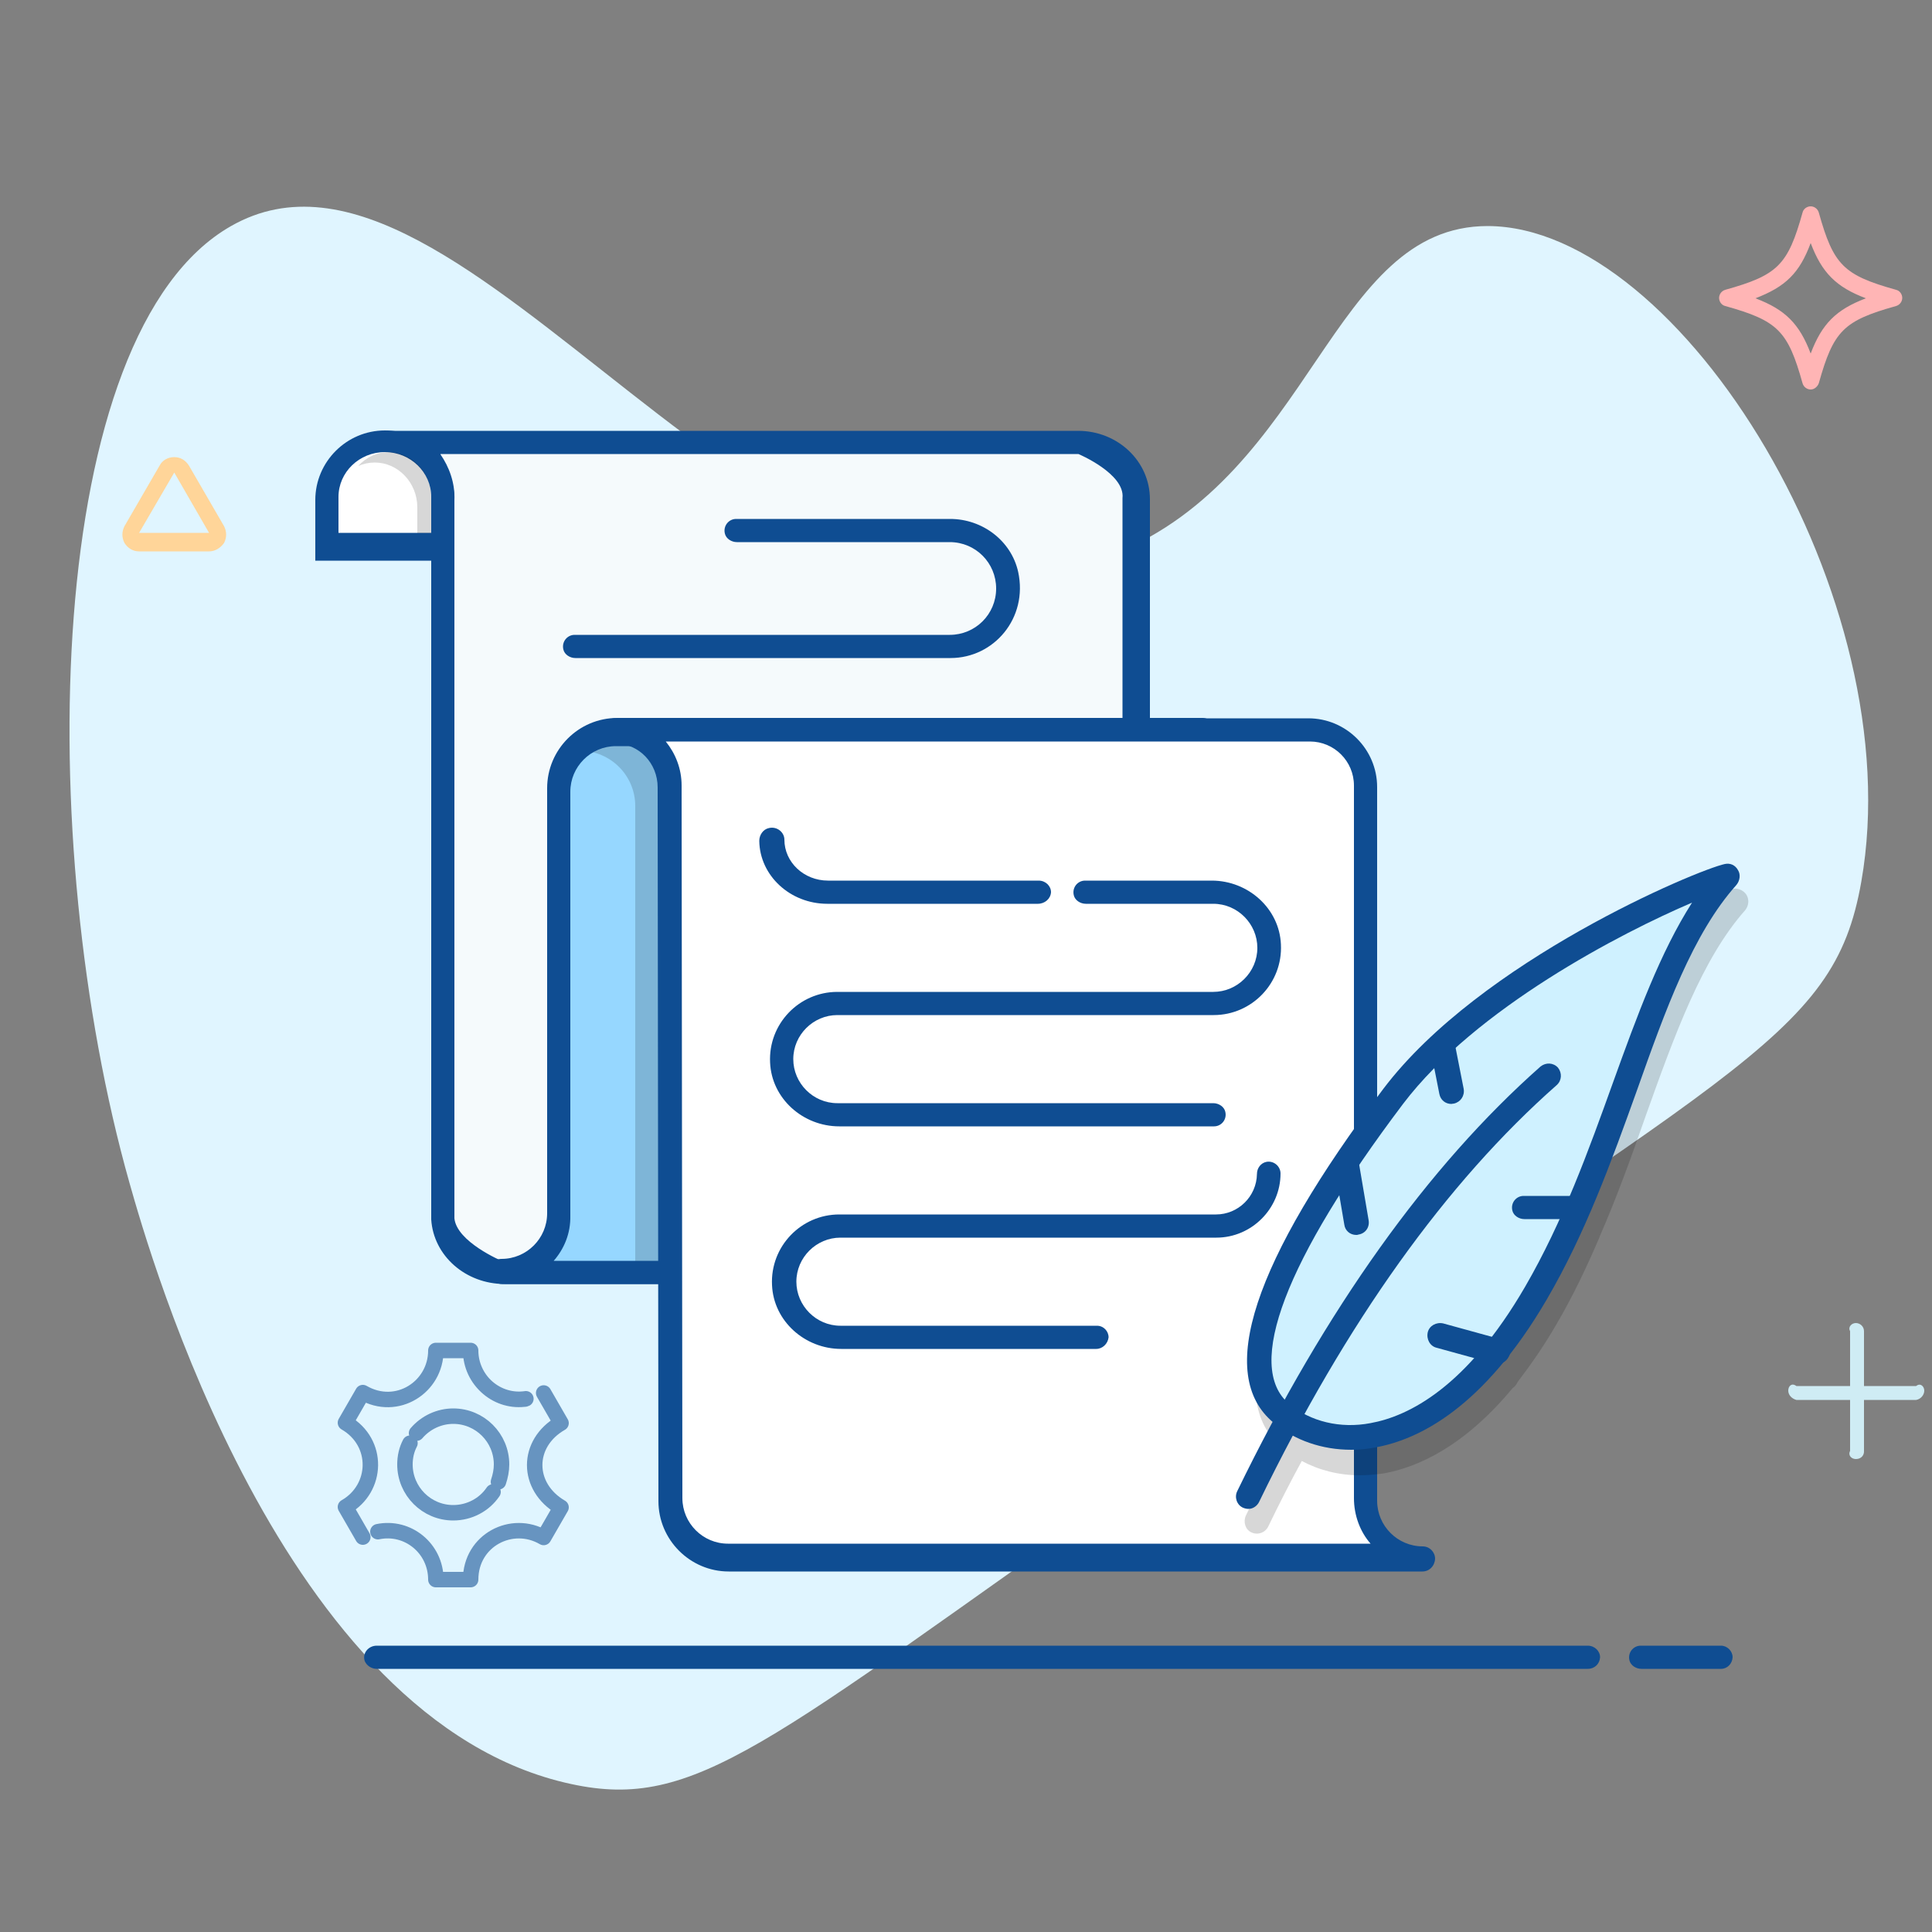 <?xml version="1.0" encoding="utf-8"?>
<!-- Generator: Adobe Illustrator 22.0.1, SVG Export Plug-In . SVG Version: 6.00 Build 0)  -->
<svg version="1.1" id="Layer_1" xmlns="http://www.w3.org/2000/svg" xmlns:xlink="http://www.w3.org/1999/xlink" x="0px" y="0px"
	 viewBox="0 0 500 500" style="enable-background:new 0 0 500 500;" xml:space="preserve">
<rect x="0" y="0" width="500" height="500" fill="#808080" stroke="none"/>
<style type="text/css">
	.st0{display:none;}
	.st1{display:inline;}
	.st2{fill:#EAF4FE;}
	.st3{fill:#CED3E2;}
	.st4{fill:#6481AD;}
	.st5{fill:#96D7FF;}
	.st6{fill:#3A5C91;stroke:#0F4D92;stroke-miterlimit:10;}
	.st7{fill:#FFFFFF;stroke:#0F4D92;stroke-miterlimit:10;}
	.st8{opacity:0.2;fill:#141414;enable-background:new    ;}
	.st9{fill:#F2F4FF;stroke:#0F4D92;stroke-miterlimit:10;}
	.st10{opacity:0.2;fill:#141414;stroke:#0F4D92;stroke-miterlimit:10;enable-background:new    ;}
	.st11{fill:#0F4D92;}
	.st12{fill:#3A5C91;}
	.st13{display:inline;fill:#96D7FF;}
	.st14{display:inline;fill:#FC929C;}
	.st15{display:inline;opacity:0.5;}
	.st16{fill:#C1C1C1;}
	.st17{fill:#FE9595;}
	.st18{fill:#FFD599;}
	.st19{fill:#FFFFFF;}
	.st20{fill:#CDD3DB;}
	.st21{fill:#D4F2FF;}
	.st22{fill:#97D1EB;}
	.st23{fill:#D9D9D9;}
	.st24{fill:#FF9797;}
	.st25{fill:#B8B8B8;}
	.st26{fill:#FFF7E0;}
	.st27{fill:#89D9A2;}
	.st28{fill:#7497C9;}
	.st29{fill:#83AAE3;}
	.st30{fill:#E0F5FF;}
	.st31{fill:#FFB5B5;}
	.st32{fill:#CFECF4;}
	.st33{fill:#F5FAFC;}
	.st34{opacity:0.16;enable-background:new    ;}
	.st35{fill:#CFF1FF;}
	.st36{opacity:0.58;}
	.st37{fill:none;stroke:#0F4D92;stroke-width:4;stroke-linecap:round;stroke-linejoin:round;}
	.st38{display:inline;fill:#E0F5FF;}
	.st39{fill:#FF9C9C;}
	.st40{fill:#BECBF5;}
	.st41{fill:#FFEFBF;}
	.st42{fill:#FC929C;}
	.st43{fill:#BBE8FF;}
	.st44{display:inline;opacity:0.3;fill:#1F8AC0;enable-background:new    ;}
	.st45{display:inline;fill:#0F4D92;}
	.st46{display:inline;fill:#EAF4FE;}
	.st47{fill:#E6E6E6;}
	.st48{fill:#D6D6D6;}
	.st49{fill:#B0B0B0;}
	.st50{display:inline;fill:#EFDEA7;}
	.st51{fill:#EFDDA3;}
</style>
<g class="st0">
	<g class="st1">
		<g>
			<g>
				<path class="st2" d="M472.3,264.9c0,59.4-30.5,99.5-69.4,138.4s-83.5,55.8-142.8,55.8S133.9,423.1,95,384.1
					c-38.9-38.9-53.9-23.3-53.9-82.8s25.2-149.6,64.1-188.5s92.7-63.1,152.2-63.1s53.7,79.7,92.7,118.7
					C388.9,207.4,472.3,205.5,472.3,264.9z"/>
				<path class="st3" d="M114.8,80c-0.8,0-1.4-0.5-1.6-1.2C110,67.2,107.8,65,96.3,61.8c-0.7-0.2-1.2-0.9-1.2-1.6
					c0-0.8,0.5-1.4,1.2-1.6c11.5-3.2,13.8-5.4,16.9-16.9c0.2-0.7,0.9-1.2,1.6-1.2c0.7,0,1.4,0.5,1.6,1.2
					c3.2,11.5,5.4,13.8,16.9,16.9c0.7,0.2,1.2,0.9,1.2,1.6c0,0.8-0.5,1.4-1.2,1.6c-11.5,3.2-13.8,5.4-16.9,16.9
					C116.1,79.5,115.4,80,114.8,80z M102.2,60.2c7,2.5,10,5.5,12.5,12.5c2.5-7,5.5-10,12.5-12.5c-7-2.5-10-5.5-12.5-12.5
					C112.3,54.7,109.2,57.7,102.2,60.2z"/>
				<path class="st4" d="M361.1,194.1l-1.5-1.2c0.5-0.6,1-1.1,1.5-1.7l1.5,1.4C362.1,193.1,361.6,193.5,361.1,194.1z M443.5,192.8
					c-1,0-2,0-3-0.1l0.2-1.9c0.9,0.1,1.8,0.1,2.7,0.1L443.5,192.8C443.5,192.8,443.5,192.8,443.5,192.8z M446.5,192L446,190
					c0.9-0.2,1.7-0.5,2.6-0.8l0.7,1.8C448.4,191.5,447.5,191.7,446.5,192z M437.5,191.6c-0.9-0.3-1.9-0.7-2.8-1.1l0.9-1.7
					c0.8,0.5,1.7,0.8,2.5,1L437.5,191.6z M364.5,190.5l-1.4-1.4c0.7-0.7,1.4-1.4,2.1-2l1.4,1.5C365.9,189.1,365.2,189.8,364.5,190.5
					z M452.1,189.8l-0.9-1.7c0.8-0.5,1.6-0.9,2.4-1.5l1.1,1.6C453.8,188.9,453,189.4,452.1,189.8z M432.1,188.9
					c-0.8-0.6-1.6-1.2-2.4-1.9l1.2-1.5c0.7,0.7,1.5,1.2,2.1,1.7L432.1,188.9z M368.8,186.7l-1.2-1.5c0.8-0.7,1.5-1.2,2.3-1.8
					l1.1,1.5C370.2,185.4,369.5,186,368.8,186.7z M457.1,186.6l-1.2-1.5c0.7-0.6,1.5-1.1,2.1-1.8l1.2,1.5
					C458.6,185.4,457.8,186,457.1,186.6z M427.7,184.9c-0.7-0.8-1.2-1.6-1.8-2.4l1.6-1c0.5,0.8,1,1.5,1.7,2.3L427.7,184.9z
					 M373.2,183.2l-1.1-1.6c0.8-0.6,1.6-1.1,2.4-1.7l1,1.6C374.8,182,374,182.6,373.2,183.2z M461.5,182.6l-1.5-1.2
					c0.7-0.8,1.1-1.5,1.5-2.1l1.8,0.8C463,180.9,462.3,181.7,461.5,182.6z M378,180l-1-1.7c0.8-0.6,1.7-1,2.5-1.5l0.9,1.7
					C379.6,179,378.8,179.4,378,180z M424.3,179.9c-0.5-0.9-0.8-1.8-1.1-2.8l1.8-0.6c0.3,0.9,0.7,1.7,1,2.6L424.3,179.9z M383,177.1
					l-0.9-1.7c0.9-0.5,1.7-0.9,2.6-1.4l0.9,1.7C384.6,176.3,383.8,176.6,383,177.1z M462,176.8c-0.1-0.7-0.3-1.5-0.8-2.4l1.7-0.9
					c0.6,1.1,0.9,2.1,1,3L462,176.8z M388.1,174.6l-0.8-1.7c0.9-0.5,1.8-0.8,2.7-1.2l0.8,1.8C389.8,173.8,389,174.1,388.1,174.6z
					 M422.4,174.1c-0.2-1-0.3-2-0.3-2.9l1.9-0.1c0.1,0.9,0.2,1.8,0.3,2.7L422.4,174.1z M393.4,172.3l-0.7-1.8c0.9-0.3,1.8-0.7,2.7-1
					l0.7,1.8C395.1,171.5,394.2,172,393.4,172.3z M459.7,172.1c-0.6-0.8-1.1-1.5-1.7-2.1l1.4-1.4c0.7,0.8,1.4,1.6,1.9,2.4
					L459.7,172.1z M398.7,170.3l-0.7-1.8c0.9-0.3,1.8-0.7,2.7-0.9l0.6,1.8C400.5,169.6,399.6,170,398.7,170.3z M404.1,168.5
					l-0.6-1.8c0.9-0.3,1.8-0.6,2.8-0.8l0.6,1.8C406,167.9,405.1,168.2,404.1,168.5z M423.9,168.3l-1.9-0.1c0-1,0.1-2,0.2-2.9
					l1.9,0.2C424.1,166.4,423.9,167.4,423.9,168.3z M456,168.2c-0.7-0.6-1.5-1.1-2.3-1.6l1-1.6c0.9,0.6,1.7,1.1,2.5,1.8L456,168.2z
					 M409.6,166.8l-0.6-1.8c0.9-0.2,1.9-0.5,2.8-0.8l0.5,1.9C411.5,166.4,410.6,166.6,409.6,166.8z M415.3,165.5l-0.5-1.9
					c0.9-0.2,1.9-0.5,2.8-0.7l0.5,1.9C417.1,165,416.2,165.2,415.3,165.5z M451.4,165.1c-0.8-0.5-1.7-0.8-2.6-1.1l0.7-1.8
					c0.9,0.3,1.8,0.8,2.7,1.2L451.4,165.1z M420.8,164.1l-0.5-1.9c0.9-0.2,1.7-0.3,2.6-0.6c0.2-0.8,0.5-1.5,0.7-2.3l1.8,0.6
					c-0.3,0.9-0.6,1.8-0.8,2.7l-1.2-0.3l0.2,1.1C422.7,163.8,421.8,163.9,420.8,164.1z M446,163.2c-0.9-0.2-1.8-0.5-2.7-0.6l0.3-1.9
					c1,0.2,1.9,0.3,2.9,0.7L446,163.2z M426.4,163l-0.3-1.9c1-0.1,1.9-0.3,2.9-0.5l0.2,1.9C428.3,162.8,427.3,162.9,426.4,163z
					 M432.1,162.3l-0.2-1.9c1-0.1,2-0.1,2.9-0.2l0.1,1.9C434,162.1,433.1,162.2,432.1,162.3z M440.9,162.2c-0.9-0.1-1.8-0.1-2.8-0.1
					v-1.9c1,0,2,0.1,2.9,0.1L440.9,162.2z M426.4,157.4l-1.8-0.8c0.3-0.9,0.8-1.8,1.2-2.7l1.7,0.9
					C427.2,155.8,426.9,156.5,426.4,157.4z M429,152.5l-1.7-1c0.6-0.8,1-1.7,1.7-2.5l1.6,1.1C430,150.9,429.6,151.7,429,152.5z
					 M432.4,147.9l-1.5-1.2c0.3-0.3,0.7-0.8,0.9-1.1c0.3-0.3,0.7-0.8,1-1.1l1.4,1.4c-0.3,0.3-0.7,0.7-1,1
					C433,147.2,432.6,147.5,432.4,147.9z M436.2,143.7l-1.4-1.4c0.7-0.7,1.4-1.4,2.1-2l1.2,1.5C437.6,142.4,436.9,143,436.2,143.7z
					 M440.5,140l-1.2-1.5c0.8-0.6,1.6-1.2,2.3-1.8l1.1,1.6C442,138.7,441.2,139.3,440.5,140z M445,136.5l-1.1-1.6
					c0.8-0.6,1.6-1.1,2.4-1.7l1.1,1.6C446.6,135.3,445.8,135.9,445,136.5z M449.8,133.3l-1-1.6c0.8-0.6,1.6-1,2.5-1.6l1,1.6
					C451.4,132.3,450.6,132.7,449.8,133.3z M454.6,130.3l-1-1.7c0.8-0.5,1.7-1,2.5-1.5l1,1.7L454.6,130.3z"/>
				<g id="XMLID_1_">
					<path id="XMLID_5_" class="st4" d="M479.7,85.9L441,106.6l-2.9,1.6l3,1.4l10.7,4.6l3.5,9.2l1.1,3l0.9,2.3l0.2-1l0.6-3.4
						l0.2-1.2l1.1-6.3l3.6,1.2l1.6,0.6l9.9,3.4l1.8,0.7l0.3-1.9l5.2-33.2l0.5-3.2L479.7,85.9z M475.3,120.6l-15.2-5.3l-1.6-0.6l0,0
						l0,0l-1.5,8.1l-3.5-9.1l-0.2-0.7l-0.9-0.3l-10.5-4.5l35.6-19.1l3-1.6l-0.2,1.6L475.3,120.6z"/>
					<polygon id="XMLID_4_" class="st4" points="459.6,115.7 458.3,114.8 474.1,94.2 453,113.9 451.9,112.8 480.2,86.3 481.4,87.3 
											"/>
					<polygon id="XMLID_3_" class="st4" points="465.4,118 464.8,118.6 457.5,128.8 457.5,128 457,127.7 456.6,126.5 458,125.4 
						463.2,118.1 464.1,117 					"/>
				</g>
			</g>
			<g>
				<g>
					<g>
						<path class="st5" d="M411.7,213.6v207.9c0,2.8-1.1,5.3-3,7.1c-1.8,1.7-4.1,2.7-6.7,2.7H104.5c-2.6,0-5-1-6.7-2.7
							c-1.9-1.8-3-4.3-3-7.1V213.6l158.4-91.1L411.7,213.6z"/>
						<path class="st6" d="M401.5,434.8H104.8c-3.3,0-6.3-1.2-8.7-3.5c-2.5-2.4-3.9-5.8-3.9-9.1V214.3c0-1,0.6-2,1.5-2.5l158.2-91.1
							c0.9-0.6,2-0.6,2.9,0l158.2,91.1c0.9,0.6,1.5,1.5,1.5,2.5v207.9c0,3.5-1.5,6.8-3.9,9.1C407.9,433.6,404.8,434.8,401.5,434.8z
							 M97.4,215.6v206.2c0,1.9,0.8,3.7,2.1,5c1.2,1.2,2.9,1.9,4.7,1.9h297c1.8,0,3.5-0.7,4.7-1.9c1.4-1.4,2.1-3,2.1-5V215.6
							l-155.4-89.4L97.4,215.6z"/>
					</g>
					<g>
						<path class="st7" d="M366.8,324.8h-228V134.6c0-10.6,8.6-19.3,19.3-19.3h156.1l52.7,53.6L366.8,324.8L366.8,324.8z"/>
						<path class="st6" d="M367.6,327.4H139.1c-1.6,0-2.9-1.2-2.9-2.9V133.9c0-12.2,9.9-22.1,22.1-22.1h156.4c0.8,0,1.5,0.3,2,0.9
							l52.8,53.7c0.6,0.6,0.8,1.2,0.8,2v156.1C370.5,326.1,369.2,327.4,367.6,327.4z M141.5,322.2h222.7V170l-51.2-52H157.8
							c-9,0-16.4,7.3-16.4,16.4V322.2z"/>
					</g>
					<path class="st8" d="M409.8,211.7l-122.7,99h-68.4L98,213.7c-1.7-1.5-2.8,199.6-2.8,199.6c0,3.9,1.7,7.8,4.5,10.6
						c2.7,2.6,6.3,3.9,10,3.9l286.7-1c3.7,0,7.3-1.5,10-3.9c2.9-2.7,4.5-6.5,4.5-10.6C410.8,412.4,412.2,209.6,409.8,211.7z"/>
					<g>
						<path class="st7" d="M411.7,324.8v96.7c0,2.8-1.1,5.3-3,7.1c-1.8,1.7-4.1,2.7-6.7,2.7H104.5c-2.6,0-5-1-6.7-2.7
							c-1.9-1.8-3-4.3-3-7.1v-96.7H411.7z"/>
						<path class="st6" d="M401.7,434H104.8c-3.3,0-6.3-1.2-8.7-3.5c-2.5-2.4-3.9-5.8-3.9-9.1v-97.1c0-1.6,1.2-2.9,2.9-2.9h316.3
							c1.6,0,2.9,1.2,2.9,2.9v97.1c0,3.5-1.5,6.8-3.9,9.1C408,432.7,405,434,401.7,434z M97.4,327.4v94.3c0,1.9,0.8,3.7,2.1,5
							c1.2,1.2,2.9,1.9,4.7,1.9h297c1.8,0,3.5-0.7,4.7-1.9c1.4-1.4,2.1-3.1,2.1-5v-94.3H97.4z"/>
					</g>
					<g>
						<path class="st9" d="M216.6,324.4L97.8,428.8c-1.9-1.8-3-4.3-3-7.1V214L216.6,324.4z"/>
						<path class="st9" d="M289.9,324.4l118.8,104.5c1.9-1.8,3-4.3,3-7.1V214L289.9,324.4z"/>
						<path class="st6" d="M97.3,431.8c-0.7,0-1.5-0.2-2-0.8c-2.5-2.4-3.9-5.8-3.9-9.1V214c0-1.1,0.7-2.1,1.7-2.6
							c1-0.5,2.3-0.2,3.2,0.5L218,322.2c0.6,0.6,0.9,1.4,0.9,2.1s-0.3,1.6-1,2.1L99.1,431C98.6,431.5,97.9,431.8,97.3,431.8z
							 M97.4,220.5v201.3c0,1,0.2,1.9,0.6,2.8l113.9-100.3L97.4,220.5z"/>
						<path class="st6" d="M408.5,431.8c-0.7,0-1.4-0.2-1.9-0.7L287.8,326.6c-0.6-0.6-1-1.4-1-2.1c0-0.8,0.3-1.6,0.9-2.1
							l121.8-110.4c0.8-0.8,2-1,3.2-0.5c1,0.5,1.7,1.5,1.7,2.6V422c0,3.5-1.5,6.8-3.9,9.1C409.9,431.5,409.3,431.8,408.5,431.8z
							 M293.7,324.4l113.9,100.3c0.3-0.9,0.6-1.8,0.6-2.8V220.5L293.7,324.4z"/>
						<path class="st10" d="M408.2,330.2v78.6c0,1.9-0.8,3.6-2.1,4.8c-1.2,1.2-2.9,1.9-4.7,1.9h-297c-1.8,0-3.5-0.7-4.7-1.9
							c-1.2-1.1-1.9-2.5-2.1-4.2V422c0,1.9,0.8,3.6,2.1,4.8c1.2,1.2,2.9,1.9,4.7,1.9h297c1.8,0,3.5-0.7,4.7-1.9
							c1.4-1.3,2.1-3,2.1-4.8V330.2L408.2,330.2z"/>
					</g>
				</g>
				<path class="st8" d="M369.2,168.7l-52.9-52.9c-0.8-0.8-2-1.1-3.2-0.7c-1.1,0.5-1.8,1.5-1.8,2.7v38.5c0,9.6,7.8,17.4,17.4,17.4
					h38.5c1.1,0,2.3-0.7,2.7-1.8C370.3,170.8,370.1,169.6,369.2,168.7z"/>
				<g>
					<path class="st5" d="M366.9,167h-38.5c-8,0-14.4-6.5-14.4-14.4v-38.5L366.9,167z"/>
					<path class="st5" d="M367.2,169.7h-38.5c-9.6,0-17.4-7.8-17.4-17.4v-38.5c0-1.1,0.7-2.3,1.8-2.7c1.1-0.5,2.4-0.2,3.2,0.7
						l52.9,52.9c0.8,0.8,1.1,2,0.7,3.2C369.4,169,368.3,169.7,367.2,169.7z M316.6,120.4V152c0,6.3,5.2,11.5,11.5,11.5h31.6
						L316.6,120.4z"/>
				</g>
				<g id="around_1_">
					<path class="st11" d="M284.6,236.7c-0.4-0.8-0.9-1.5-1.9-2c-2-1.1-4.4-0.2-5.4,1.8c-0.2,0.5-0.5,0.8-0.7,1.3
						c-3.4,5.8-9.3,9.9-18,12.5c-6.6,2-14.2,0.4-20.7-4.5c-7.3-5.4-11.7-13.9-11.7-22.6c0-23.4,19.1-32,32-32
						c9.2,0,17.9,5.1,18.6,7.1c0,0.4,0.1,0.7,0.1,1.1c0.5,1.6,2,2.9,3.9,2.9c2.2,0,4-1.8,4-4c0-3.4-2.4-6.5-5.8-8.8
						c-5.7-3.9-14.2-6.1-20.8-6.1c-16.1,0-40,10.7-40,40c0,11.3,5.5,22.1,15,29c6,4.5,13.1,6.8,19.9,6.8c2.7,0,5.4-0.4,8-1.2
						c7.2-2.2,13.1-5.4,17.4-9.7c2.5-2.4,4.5-5.1,6.1-8.1c0.1-0.4,0.2-0.7,0.4-1.1C284.8,238.2,284.7,237.5,284.6,236.7L284.6,236.7
						z"/>
					<path class="st11" d="M319.1,220.5c0,10.6-1.6,18.6-5.1,25c-4,7.3-14.4,17.2-24.1,15.2c-3.9-0.8-8.6-3.6-11.2-12.5
						c-0.7-2.2-1.2-4.9-1.5-8.1c-0.1-0.8-0.1-1.6-0.2-2.5c-1.1-11.2-1.5-25.4,0.5-38.4c0.5-3.4,1.2-6.7,2-9.9c0.3-1.2,0.7-2.3,1-3.4
						c0.6-1.9,2.5-3.1,4.4-2.8c2.5,0.4,4,2.9,3.2,5.2c-4.8,14.6-4.5,33.8-3.2,48.3l0,0c0.1,0.8,0.1,1.5,0.2,2.4c0,0.1,0,0.1,0,0.2
						c0.8,8,3.2,12.9,6.4,13.7c4.6,0.9,12.4-5.4,15.4-11.2c2.8-5.2,4.1-11.9,4.1-21.1c0-7.4-1.4-14.7-4.4-21.4
						c-2.8-6.6-6.8-12.5-11.9-17.4c-5.1-5.1-10.9-8.9-17.5-11.9c-6.8-2.8-14-4.4-21.4-4.4c-7.4,0-14.7,1.4-21.4,4.4
						c-6.6,2.8-12.5,6.8-17.4,11.9c-4.9,5.1-9.1,10.9-11.9,17.5c-2.8,6.8-4.2,14-4.2,21.4c0,7.4,1.4,14.7,4.4,21.4
						c2.8,6.6,6.8,12.5,11.9,17.4c5.1,5.1,10.9,8.9,17.5,11.9c2,0.9,2.9,3.3,2.1,5.3c-0.7,1.5-2.1,2.5-3.6,2.5
						c-0.6,0-1.1-0.1-1.5-0.4c-7.5-3.3-14.2-7.8-20-13.5c-5.8-5.8-10.2-12.5-13.5-20c-3.3-7.9-4.9-16.1-4.9-24.6s1.6-16.8,4.9-24.6
						c3.3-7.5,7.8-14.4,13.5-20c5.8-5.8,12.5-10.2,20-13.5c7.9-3.3,16.1-4.9,24.6-4.9c8.5,0,16.8,1.6,24.6,4.9
						c7.5,3.3,14.4,7.8,20,13.5c5.8,5.8,10.4,12.5,13.5,20C317.4,203.7,319.1,212.1,319.1,220.5z"/>
				</g>
			</g>
			<path class="st12" d="M439.1,432.6c-0.3,1.3-1.7,2.3-3,2.3H67.6c-1.6,0-2.9-1.3-2.9-3.1c0-1.7,1.2-3.1,2.9-3.1h368.6
				C438.1,428.7,439.6,430.4,439.1,432.6z"/>
		</g>
	</g>
	<path class="st13" d="M403.8,61.1c1.1,3.8,4.1,6.7,7.9,7.9c4,1.3,4,2.6,0,4c-3.8,1.1-6.7,4.1-7.9,7.9c-1.3,4-2.6,4-4,0
		c-1.1-3.8-4.1-6.7-7.9-7.9c-4-1.3-4-2.6,0-4c3.8-1.1,6.7-4.1,7.9-7.9C401.1,57.2,402.4,57.2,403.8,61.1z"/>
	<path class="st14" d="M26.3,370.1c1.5,4.9,5.4,8.9,10.4,10.4c5.3,1.8,5.3,3.5,0,5.2c-4.9,1.5-8.9,5.4-10.4,10.4
		c-1.8,5.3-3.5,5.3-5.2,0c-1.5-4.9-5.4-8.9-10.4-10.4c-5.3-1.8-5.3-3.5,0-5.2c4.9-1.5,8.9-5.4,10.4-10.4
		C22.8,365,24.5,365,26.3,370.1z"/>
	<g class="st15">
		<path class="st16" d="M478.1,346v-19.2c0-1.3,1-2.5,2.2-2.5c1.3,0,2.3,1,2.3,2.3v19.6c0.1,1.2-1,2.4-2.4,2.3
			C479,348.3,478.1,347.2,478.1,346z"/>
		<path class="st16" d="M489.7,339.3h-18.3c-1.3,0-2.5-1-2.5-2.2c0-1.3,1-2.3,2.3-2.3h18.3c1.3,0,2.5,1,2.5,2.2
			C492,338.3,491,339.3,489.7,339.3z"/>
	</g>
</g>
<g class="st0">
	<g class="st1">
		<path class="st2" d="M477.7,229.2h-75l0,0h-9.1c-2.2-11.5-5.9-22.6-10.7-33.1h19.8l0,0h29.3c9,0,16.3-7.3,16.3-16.3v-0.5
			c0-9-7.3-16.3-16.3-16.3h-70c-27.2-33-68.2-53.9-114.1-53.9s-86.9,20.9-114.1,53.9H99.8c-9,0-16.3,7.3-16.3,16.3v-0.6
			c0,9,7.3,16.3,16.3,16.3h13.4c-4.8,10.5-8.5,21.5-10.7,33.1h-1.7l0,0H48.5c-9,0-16.3,7.3-16.3,16.3v0.5c0,9,7.3,16.3,16.3,16.3H62
			l0,0h20c9,0,16.3,7.7,16.3,16.8v0.5c0,0-7.3,16.3-16.3,15.8H61.8l0,0H37.1c-9,0-16.3,7.3-16.3,16.3v0.5c0,9,7.3,16.3,16.3,16.3
			h79.8c25,46.8,74.2,78.5,130.8,78.5s105.7-31.7,130.8-78.5h46.8c9,0,16.3-7.3,16.3-16.3v0.6c0-9-7.3-16.3-16.3-16.3h-5.1
			c-8.4-0.6-15.1-7.7-15.1-16.3v-0.5c0-9,7.3-16.3,16.3-16.3h20.2l0,0h36.2c9,0,16.3-7.3,16.3-16.3v-0.4
			C494.1,236.5,486.8,229.2,477.7,229.2z"/>
		<g id="XMLID_15_">
			<path class="st16" d="M413.7,349c-1.1,0-2-0.9-2-2V330c0-1.1,0.9-2,2-2c1.1,0,2,0.9,1.5,2V347C415.6,348,414.8,349,413.7,349z"/>
			<path class="st16" d="M422.2,340.7H406c-1.1-0.2-2-1.1-2-2.2c0-1.1,0.9-2,2-1.2h16.2c1.1-0.8,2,0.1,2,1.2
				S423.3,340.5,422.2,340.7z"/>
			<path class="st17" d="M327.8,100.2c-1.1,0-2-0.9-1.6-2V82c-0.4-1.1,0.5-2,1.6-2s2,0.9,1.8,2v16.2
				C329.8,99.3,328.9,100.2,327.8,100.2z"/>
			<path class="st17" d="M336.2,91H320c-1.1,0.7-2-0.2-2-1.3s0.9-2,2-2.1h16.2c1.1,0.1,2,1,2,2.1C338.3,90.7,337.4,91.6,336.2,91z"
				/>
			<path class="st17" d="M453.7,216.4c-0.8,0-1.4-0.6-1.6-1.3c-1.9-10.2-3-11.4-13.3-13.3c-0.8-0.1-1.3-0.8-1.3-1.6s0.6-1.4,1.3-1.6
				c10.2-1.9,11.4-3,13.3-13.3c0.1-0.8,0.8-1.3,1.6-1.3c0.8,0,1.4,0.6,1.6,1.3c1.9,10.2,3,11.4,13.3,13.3c0.8,0.1,1.3,0.8,1.3,1.6
				s-0.6,1.4-1.3,1.6c-10.2,1.9-11.4,3-13.3,13.3C455.2,215.7,454.4,216.4,453.7,216.4z M446,200.1c4.1,1.4,6.2,3.5,7.6,7.6
				c1.4-4.1,3.5-6.2,7.6-7.6c-4.1-1.4-6.2-3.5-7.6-7.6C452.2,196.7,450.2,198.8,446,200.1z"/>
			<path class="st18" d="M65.6,286.7c-0.7,0.4-1.4,0.8-2.3,0.9c-1.8,0.2-3.4-0.6-4.4-2L41.4,261c-1-1.4-1.2-3.2-0.4-4.9
				c0.8-1.7,2.2-2.7,4-2.9l30-2.9c1.8-0.2,3.4,0.6,4.4,2c1,1.4,1.2,3.2,0.4,4.9l-12.5,27.4l0,0C66.8,285.6,66.3,286.3,65.6,286.7z
				 M65.7,284.1L65.7,284.1L65.7,284.1z M44.3,256.8c-0.3,0.2-0.4,0.6-0.6,0.7c-0.1,0.2-0.3,0.9,0.1,1.7l17.5,24.6
				c0.4,0.7,1.2,0.7,1.4,0.7c0.3,0,1-0.2,1.3-1l12.5-27.4c0.3-0.8,0-1.4-0.1-1.7s-0.7-0.8-1.4-0.7l-30,2.9
				C44.8,256.6,44.6,256.7,44.3,256.8z"/>
		</g>
	</g>
	<g class="st1">
		<g>
			<g>
				<g>
					<g>
						<g>
							<rect x="218" y="259.4" class="st19" width="37.6" height="169.9"/>
							<polygon class="st20" points="253.3,260.6 219.1,260.6 219.1,281.9 236.7,280.6 253.3,279.4 							"/>
							<path class="st11" d="M214.6,260c0-1.7,1.3-2.9,2.9-2.9H255c1.7,0,2.9,1.3,2.9,2.9v169.9c0,1.7-1.3,2.9-2.9,2.9h-37.6
								c-1.6,0-2.9-1.3-2.9-2.9V260z M252.2,262.8h-31.9V427h31.9V262.8z"/>
						</g>
						<g>
							<path class="st5" d="M139.5,174.9c0.4-1.7,1.1-3.4,1.9-5c3.9-8.2,11.3-14.3,20.2-16.6c2.4-0.7,5.1-1,7.7-1h151.2
								c17.1,0,30.9,13.8,30.9,30.9V264h-208c-2.9,0-5.2-2.3-5.2-5.2v-75.7C138.2,180.3,138.6,177.5,139.5,174.9z"/>
							<rect x="137" y="176.2" class="st21" width="152.8" height="14.8"/>
							<path class="st22" d="M139.4,174.8c0.4-1.7,1.1-3.4,1.9-5C147.5,264,351.4,264,351.4,264H143.4c-2.9,0-5.2-2.3-5.2-5.2V183
								C138.2,180.1,138.5,177.3,139.4,174.8z"/>
							<path class="st11" d="M134.7,258.3v-75.7c0-3,0.4-6.1,1.2-9c0.6-1.9,1.2-3.8,2.1-5.6c4.3-9.1,12.4-15.8,22.1-18.2
								c2.7-0.7,5.5-1,8.4-1h151.2c18.7,0,33.9,15.2,33.9,33.9v83.6h-211C138.3,266.3,134.7,262.6,134.7,258.3z M348,182.7
								c0-15.5-12.6-28.2-28.2-28.2h-151c-2.4,0-4.8,0.3-7.1,0.9c-8.2,2-14.8,7.6-18.5,15.1c-0.8,1.4-1.3,3-1.8,4.6
								c-0.7,2.4-1,4.9-1,7.4v75.7c0,1.3,1,2.3,2.3,2.3H348V182.7z"/>
						</g>
						<g>
							<path class="st19" d="M255.4,191.7V95.4h-10.3v96.4c0,2.8,2.3,5,5.1,5l0,0C253.2,196.7,255.5,194.5,255.4,191.7z"/>
							<path class="st11" d="M242.9,192.3V96c0-1.7,1.3-2.9,2.9-2.9h10.1c1.7,0,2.9,1.3,2.9,2.9v96.1c0,3.8-2.6,7.2-6.3,8
								C247.4,201.1,243,197.3,242.9,192.3z M248.6,98.8v93.6c0,1.5,1.5,2.6,3.1,2.1c0.9-0.3,1.5-1.2,1.5-2.2l0-93.5H248.6z"/>
						</g>
						<g>
							<path class="st23" d="M289.8,183.7V264h75.3v-80.7c0-17.1-13.9-31-31-31h-12.8C304,152.2,289.8,166.4,289.8,183.7z"/>
							<path class="st11" d="M287.5,263.3v-80.2c0-18.9,15.2-34.3,34.1-34.3h13.1c18.6,0,33.8,15.2,33.8,33.9v80.6
								c0,1.7-1.3,2.9-2.9,2.9h-75.3C288.7,266.3,287.5,264.9,287.5,263.3z M362.8,260.6v-77.9c0-15.5-12.6-28.1-28.1-28.1h-12.8
								c-15.7,0-28.6,12.9-28.6,28.6v77.5H362.8L362.8,260.6z"/>
						</g>
						<g>
							<path class="st19" d="M363.9,264h-73.8l24.2,43.3c5.5,10.9,19.1,17.3,35.2,15.1l12.3-1.7c16.1-2.2,26.9-12.6,23.6-23.2
								l-21.5-33.5V264z"/>
							<path class="st11" d="M311.5,308l-24.2-43.2c-0.6-0.8-0.6-1.9,0-2.8c0.6-0.9,1.4-1.4,2.4-1.4h73.8c1,0,1.9,0.6,2.4,1.3
								l21.5,33.5c0.1,0.2,0.3,0.6,0.4,0.8c1.4,4.5,0.7,9.1-2,13.4c-4.3,6.8-13.3,11.7-24,13.2l-12.3,1.7c-2.2,0.3-4.4,0.4-6.6,0.4
								C328.9,324.8,317,318.5,311.5,308z M362.7,266.3h-67.4l21.8,39.1v0.1c5.1,10.2,17.8,15.5,32.2,13.5l12.3-1.7
								c8.9-1.2,16.5-5.3,19.9-10.6c1.8-2.8,2.2-5.5,1.4-8.4L362.7,266.3z"/>
						</g>
						<g>
							<path class="st24" d="M286.4,120.6V96.3c0-0.6-0.4-1-1-1h-37.9c-0.6,0-1,0.4-1,1v24.2c0,0.6,0.4,1,1,1h37.9
								C286.1,121.6,286.5,121.1,286.4,120.6z"/>
							<path class="st11" d="M243.1,121.1V96.9c0-2.1,1.7-3.9,3.9-3.9h37.9c2.1,0,3.9,1.7,3.9,3.9v24.2c0,2.1-1.7,3.9-3.9,3.9H247
								C244.9,125,243.1,123.3,243.1,121.1z M283,98.8h-34.2v20.5H283V98.8z"/>
						</g>
					</g>
				</g>
				<g>
					<g>
						<path class="st25" d="M293.2,183.1v77.5h8v-71.1c0,0,12.8-28.6,28.6-28.1h10.3c6.3-0.5,12.2,1.5,17,4.8
							c-5.1-6.8-22.8-11.6-22.8-11.6h-12.4C306,154.5,293.2,167.3,293.2,183.1z"/>
						<rect x="289.8" y="189.9" class="st26" width="91.2" height="74.1"/>
						<path class="st12" d="M286.4,264.5v-75.2c0-1.7,1.3-2.9,2.9-2.9h92.3c1.7,0,2.9,1.3,2.9,2.9v75.2c0,1.7-1.3,2.9-2.9,2.9h-92.3
							C287.7,267.4,286.5,266.1,286.4,264.5z M378.8,192.1h-85.5v69.6h85.5V192.1z"/>
					</g>
					<g>
						<polygon class="st19" points="291,195.5 331.4,228.5 381.6,188.7 291,188.7 						"/>
						<path class="st12" d="M329.8,230.7l-40.4-33c-0.4-0.3-0.7-0.9-0.7-1.4v-6.8c0-1,0.8-1.9,1.9-1.9h90.6c0.8,0,1.6,0.4,1.8,1.2
							c0.2,0.8,0,1.6-0.7,2.1l-50.2,39.7c-0.4,0.3-0.8,0.4-1.2,0.4S330,230.8,329.8,230.7z M292.1,191v3.9l38.6,31.5l44.8-35.3
							H292.1z"/>
					</g>
					<path class="st12" d="M345,240.6l36,25.6v-4.7l-33.8-24c-0.9-0.6-2.1-0.4-2.7,0.4C343.9,238.7,344.1,240,345,240.6z"/>
					<path class="st12" d="M289.8,259.6l31.8-22.7c0.9-0.7,1-1.8,0.4-2.7c-0.7-0.9-1.8-1-2.7-0.4l-29.6,21.1V259.6z"/>
				</g>
				<g>
					<path class="st27" d="M261.2,429.3h14.2l17.1-49C292.5,380.4,265.3,394.5,261.2,429.3z"/>
					<path class="st11" d="M259.1,431.7c-0.6-0.6-0.8-1.4-0.7-2.2c4.2-35.8,31.6-50.5,32.7-51.1c1.1-0.6,2.3-0.4,3.2,0.3
						c0.8,0.8,1.1,2,0.8,3.1l-17.1,49c-0.3,1.1-1.4,1.9-2.7,1.9h-14.2C260.5,432.7,259.7,432.3,259.1,431.7z M286.9,388.3
						c-7.5,6.2-19.1,18.6-22.4,38.8h8.9L286.9,388.3z"/>
				</g>
				<g>
					<path class="st27" d="M261.3,429.3h-14.2c-9.1-25-11.2-49.5-2.9-73.4C245.2,361.6,262.1,378.8,261.3,429.3z"/>
					<path class="st11" d="M244.5,431c-10-27.7-11-52.4-2.9-75.3c0.3-1.2,1.6-2,2.9-1.9c1.3,0.1,2.3,1,2.5,2.3
						c0.1,0.8,1.1,2.7,2.2,4.7c5,9.3,15.5,28.9,14.8,69.3c-0.1,1.6-1.3,2.8-2.9,2.8h-14.2C245.8,432.7,244.8,432,244.5,431z
						 M244.7,364.3c-5,19.3-3.7,39.8,4.3,62.7h9.4C258.6,391.5,249.6,373.5,244.7,364.3z"/>
				</g>
				<g>
					<path class="st27" d="M220.7,429.3h-14.2l-17.1-49C189.4,380.4,216.5,394.5,220.7,429.3z"/>
					<path class="st11" d="M203.7,430.9l-17.1-49c-0.4-1.1-0.1-2.3,0.8-3.1c0.9-0.8,2.2-0.9,3.2-0.3c1.1,0.6,28.5,15.2,32.7,51.1
						c0.1,0.8-0.1,1.7-0.7,2.2c-0.6,0.7-1.3,1-2.1,1h-14.2C205.2,432.7,204.2,432,203.7,430.9z M195,388.3l13.5,38.8h8.9
						C214,407,202.5,394.6,195,388.3z"/>
				</g>
				<g>
					<path class="st27" d="M241.4,429.3h-14.2c-12.6-19.2-11.4-44.1-5.7-70.9C221.6,358.4,237.3,394.5,241.4,429.3z"/>
					<path class="st11" d="M224.9,431.4c-14.6-22.2-11-50.7-6.1-73.1c0.2-1.2,1.2-2.1,2.4-2.2c1.2-0.1,2.4,0.6,2.9,1.7
						c0.1,0.4,16,37,20.1,71.8c0.1,0.8-0.1,1.7-0.7,2.2c-0.6,0.7-1.3,1-2.1,1h-14.2C226.2,432.7,225.3,432.2,224.9,431.4z
						 M222.5,368.9c-4.4,25.8-2.4,44.1,6.3,58.2h9.4C235.1,404.3,227.1,381.2,222.5,368.9z"/>
				</g>
				<path class="st11" d="M227.1,297.1v-24.9c0-0.9,0.8-1.7,1.7-1.7c0.9,0,1.7,0.8,1.7,1.7v25c0,0.9-0.8,1.7-1.7,1.7
					C227.9,298.9,227.1,298.1,227.1,297.1z"/>
				<path class="st11" d="M227.1,317.8v-9.5c0-0.9,0.8-1.7,1.7-1.7c0.9,0,1.7,0.8,1.7,1.7v9.5c0,0.9-0.8,1.7-1.7,1.7
					C227.9,319.5,227.1,318.7,227.1,317.8z"/>
				<path class="st11" d="M152.6,429.9c0-1.6,1.3-2.9,2.9-2.9h150.3c1.6,0,2.9,1.2,3,2.7c0.1,1.7-1.3,3-2.8,3H155.4
					C153.9,432.7,152.6,431.5,152.6,429.9z"/>
				<path class="st11" d="M327.6,427h23.2c1.6,0,2.9,1.2,3,2.7c0.1,1.7-1.3,3-2.8,3h-23.2c-1.6,0-2.9-1.2-3-2.7
					C324.7,428.3,326,427,327.6,427z"/>
			</g>
			<g>
				<path class="st28" d="M485.1,164.3c-1,0.7-1.9,1.2-2.8,1.7l1,2c1-0.6,2-1.1,3-1.8L485.1,164.3z"/>
				<path class="st28" d="M490.2,160.3c-0.9,0.8-1.8,1.4-2.5,2.1l1.3,1.8c0.9-0.7,1.8-1.4,2.7-2.2L490.2,160.3z"/>
				<path class="st28" d="M494.1,155.6c-0.3,0.8-0.9,1.6-1.7,2.4l1.7,1.4c0.9-1,1.6-2,2-3L494.1,155.6z"/>
				<path class="st28" d="M490.2,145.1c0.8,0.8,1.4,1.6,2,2.4l1.8-1.3c-0.7-0.9-1.4-1.8-2.2-2.7L490.2,145.1z"/>
				<path class="st28" d="M470.2,168l-0.3,2.2c0.9,0.1,1.8,0.2,2.7,0.2c0.3,0,0.6,0,0.9,0l-0.1-2.2
					C472.2,168.4,471.2,168.3,470.2,168z"/>
				<path class="st28" d="M494.6,153l2.2-0.2c-0.1-1.1-0.4-2.2-1.1-3.5l-2,1C494.1,151.2,494.5,152.2,494.6,153z"/>
				<path class="st28" d="M479.4,167.3c-1,0.3-2,0.7-3,0.9l0.4,2.2c1.1-0.2,2.2-0.6,3.3-1L479.4,167.3z"/>
				<path class="st28" d="M464.2,166.6l-1,2c1,0.6,2.1,1,3.2,1.3l0.7-2.1C466.1,167.5,465.1,167,464.2,166.6z"/>
				<path class="st28" d="M473.2,136.6c1,0.1,2.1,0.3,3.1,0.7l0.6-2.1c-1.1-0.3-2.2-0.6-3.3-0.8L473.2,136.6z"/>
				<path class="st28" d="M470,133.8c-1.1-0.1-2.3-0.2-3.4-0.2v2.2c1.1,0.1,2.2,0.1,3.2,0.2L470,133.8z"/>
				<path class="st28" d="M456.8,124.8c0.6-0.9,1.1-1.8,1.8-2.7l-1.8-1.3c-0.7,1-1.3,1.9-1.9,2.9L456.8,124.8z"/>
				<path class="st28" d="M489.2,141.1c-0.9-0.7-1.8-1.3-2.8-2l-1.2,1.9c0.9,0.6,1.8,1.2,2.5,1.9L489.2,141.1z"/>
				<path class="st28" d="M455.1,127.6l-2-1c-0.6,1-1,2.1-1.4,3.1l2,0.9C454.1,129.6,454.6,128.6,455.1,127.6z"/>
				<path class="st28" d="M463.4,135.9l-0.1-2.2c-1,0-2.2,0.1-3.3,0.2l0.2,2.2C461.3,136,462.5,135.9,463.4,135.9z"/>
				<path class="st28" d="M459,162.9l-1.4,1.7c0.8,0.9,1.8,1.6,2.7,2.2l1.2-1.8C460.6,164.4,459.8,163.7,459,162.9z"/>
				<path class="st28" d="M483.2,137.3c-1-0.4-2-0.9-3.1-1.3l-0.8,2.1c1.1,0.4,2,0.9,3,1.3L483.2,137.3z"/>
				<path class="st28" d="M411.8,147c-1.1,0.4-2.1,0.9-3.1,1.3l0.9,2c1-0.4,2-0.9,3-1.3L411.8,147z"/>
				<path class="st28" d="M405.7,149.8c-1,0.6-2,1-3,1.6l1,2c0.9-0.6,1.9-1.1,2.9-1.6L405.7,149.8z"/>
				<path class="st28" d="M399.5,153c-1,0.6-1.9,1.1-2.9,1.7l1.2,1.9c1-0.6,1.9-1.1,2.9-1.7L399.5,153z"/>
				<path class="st28" d="M417.9,144.4c-1,0.4-2.1,0.8-3.1,1.2l0.8,2.1c1-0.4,2.1-0.8,3.1-1.2L417.9,144.4z"/>
				<path class="st28" d="M383.3,164.7c-0.8,0.8-1.7,1.6-2.4,2.3l1.6,1.6c0.8-0.8,1.6-1.4,2.3-2.2L383.3,164.7z"/>
				<path class="st28" d="M394,156.5c-0.9,0.6-1.9,1.2-2.8,1.9l1.3,1.8c0.9-0.7,1.8-1.3,2.7-1.9L394,156.5z"/>
				<path class="st28" d="M376.9,171.5l1.7,1.4c0.6-0.7,1.1-1.2,1.7-1.9l-1.7-1.6C378,170.1,377.4,170.7,376.9,171.5z"/>
				<path class="st28" d="M424.2,142.2c-1.1,0.3-2.2,0.8-3.2,1.1l0.8,2.1c1-0.4,2.1-0.8,3.1-1.1L424.2,142.2z"/>
				<path class="st28" d="M388.5,160.5c-0.9,0.7-1.8,1.3-2.7,2.1l1.4,1.7c0.9-0.8,1.7-1.4,2.5-2.1L388.5,160.5z"/>
				<path class="st28" d="M450.8,146.3l-2.2,0.1c0.1,1.1,0.2,2.3,0.4,3.4l2.2-0.4C451,148.4,450.9,147.3,450.8,146.3z"/>
				<path class="st28" d="M453.8,137c1-0.2,2.1-0.4,3.2-0.6l-0.3-2.2c-1.1,0.2-2.2,0.3-3.3,0.6L453.8,137z"/>
				<path class="st28" d="M430.5,140.2c-1.1,0.3-2.1,0.7-3.2,1l0.7,2.1c1.1-0.3,2.1-0.7,3.2-1L430.5,140.2z"/>
				<path class="st28" d="M448.9,139.6c-0.2,1.1-0.3,2.3-0.3,3.4l2.2,0.1c0.1-1.1,0.2-2.1,0.3-3.2L448.9,139.6z"/>
				<path class="st28" d="M454.9,158.2l-1.9,1.2c0.7,1,1.3,1.9,2.1,2.8l1.7-1.4C456,160,455.5,159.1,454.9,158.2z"/>
				<path class="st28" d="M452,152.5l-2.1,0.7c0.3,1.1,0.8,2.2,1.3,3.2l2-1C452.8,154.5,452.4,153.5,452,152.5z"/>
				<path class="st28" d="M437.1,138.5c-1.1,0.3-2.1,0.6-3.2,0.9l0.6,2.1c1.1-0.3,2.1-0.7,3.2-0.9L437.1,138.5z"/>
				<path class="st28" d="M443.5,136.9c-1,0.2-2.1,0.6-3.2,0.8l0.6,2.1c1.1-0.2,2.1-0.6,3.2-0.8L443.5,136.9z"/>
				<path class="st28" d="M449.8,135.4c-1,0.2-2,0.4-3,0.7l0.4,2.2c1.1-0.2,2.1-0.4,3.2-0.7l-0.2-1.2l1.4,0.3c0.2-1,0.6-2.1,0.9-3.1
					l-2.1-0.7C450.2,133.8,449.9,134.7,449.8,135.4z"/>
			</g>
			<g id="XMLID_10_">
				<path id="XMLID_14_" class="st29" d="M481,78.2l-38,20.3l-2.9,1.6l3,1.3l10.5,4.5l3.5,9.2l1.1,3l0.9,2.2l0.2-1l0.6-3.3l0.2-1.2
					l1.1-6.2l3.5,1.2l1.6,0.6l9.8,3.3l1.8,0.7l0.3-1.9l5.1-32.6l0.4-3.1L481,78.2z M476.4,112.1l-15-5.2l-1.6-0.6l0,0l0,0l-1.4,8
					l-3.4-9l-0.2-0.7l-0.9-0.3l-10.3-4.4l35-18.7l3-1.6l-0.2,1.6L476.4,112.1z"/>
				<polygon id="XMLID_13_" class="st29" points="482.6,79.5 481.4,78.5 453.7,104.4 454.7,105.7 475.4,86.3 460,106.5 461.2,107.4 
									"/>
				<polygon id="XMLID_12_" class="st29" points="465,108.7 464.2,109.8 459.1,117 457.7,118.1 458.1,119.2 458.6,119.5 
					458.6,120.3 465.8,110.3 466.3,109.6 				"/>
			</g>
			<g>
				<path class="st19" d="M76.2,61.5c2.6,6,8.8,9.8,15.3,9.8h0.8l0,0h62.6l0,0c13.6-0.3,24.1-13.9,18.6-28.4
					c-2.6-6.8-8.8-11.5-16-12.4c-3-0.4-5.5-0.2-8.1,0.5c-4.7-8.6-13.7-14.5-24.3-14.5c-13.1,0-23.9,9.2-26.7,21.4
					c-2-0.8-4.1-1.2-6.4-1.2C79.8,36.6,70.7,48.8,76.2,61.5z"/>
				<path class="st3" d="M91.2,74.7h-2.1v-0.1c-10-1.2-17.8-9.8-17.8-20.1c0-11.1,9-20.2,20.2-20.2c1.6,0,3.1,0.2,4.6,0.6
					c4.1-12.3,15.6-20.6,28.8-20.6c10.5,0,20.1,5.3,25.7,14.2c1.2-0.2,2.4-0.3,3.7-0.3c12.9,0,23.4,10.4,23.4,23.3
					c0,11.6-8.8,21.5-20.1,23v0.2H91.9h-0.3c0.1,0,0,0,0,0C91.5,74.7,91.3,74.7,91.2,74.7z M95.1,69l59.3-1.1h0.4
					c9.5,0.9,17.3-6.9,17.3-16.5c0-9.8-7.9-17.6-17.6-17.6c-1.6,0-3,0.2-4.4,0.6l-2.2,0.6l-1-2c-4.3-8.1-12.6-13.1-21.7-13.1
					c-11.5,0-21.4,7.9-23.9,19.2l-0.8,3.2L97.4,41c-1.8-0.7-3.5-1-5.4-1c-8,0-14.5,6.5-14.5,14.5S84,69,91.9,69L95.1,69L95.1,69z"/>
			</g>
		</g>
	</g>
</g>
<g>
	<g>
		<g>
			<g id="bg_1_">
				<path class="st30" d="M33.5,306.1c-25-88.5-22.2-220,26.3-247.6c60.4-34.4,139,121.1,228.5,84.9c51.7-20.9,56-84.9,96.7-84.9
					c50,0.1,109.6,96.6,96.7,169.7c-7.3,41.5-32.9,47.3-187.5,155.6C198,451.4,180,468.7,147.8,461.7
					C72.9,445.6,38.6,324.1,33.5,306.1z"/>
				<path class="st31" d="M468.6,100.8c-0.9,0-1.8-0.6-2.1-1.6c-3.8-13.6-6.4-16.2-20-20c-0.9-0.2-1.6-1.1-1.6-2.1
					c0-0.9,0.6-1.8,1.6-2.1c13.6-3.8,16.2-6.4,20-20c0.2-0.9,1.1-1.6,2.1-1.6l0,0c0.9,0,1.8,0.6,2.1,1.6c3.8,13.6,6.4,16.2,20,20
					c0.9,0.2,1.6,1.1,1.6,2.1c0,0.9-0.6,1.8-1.6,2.1c-13.6,3.8-16.2,6.4-20,20C470.4,100,469.6,100.8,468.6,100.8z M454.3,77.2
					c7.7,2.9,11.4,6.6,14.3,14.3c2.9-7.7,6.6-11.4,14.3-14.3c-7.7-2.9-11.4-6.6-14.3-14.3C465.7,70.7,462.1,74.2,454.3,77.2z"/>
				<g>
					<path class="st32" d="M480.3,377.6c-1.1,0-2.1-0.9-1.5-2.1v-31c-0.6-1.1,0.4-2.1,1.5-2.1s2.1,0.9,2.1,2.1v30.9
						C482.5,376.7,481.6,377.6,480.3,377.6z"/>
					<path class="st32" d="M495.9,362.3h-31c-1.1-0.3-2.1-1.2-2.1-2.4s0.9-2.1,2.1-1.2h31c1.1-0.9,2.1,0.1,2.1,1.2
						S497.1,362.1,495.9,362.3z"/>
				</g>
				<path class="st18" d="M54.1,142.7H36c-1.6,0-2.9-0.8-3.8-2.2c-0.7-1.4-0.7-2.9,0-4.3l9.1-15.7c0.7-1.4,2.2-2.2,3.8-2.2
					c1.6,0,2.9,0.8,3.8,2.2l9.1,15.7c0.7,1.4,0.7,2.9,0,4.3C57,141.9,55.6,142.7,54.1,142.7z M45.1,122.3L45.1,122.3L36,137.9h18.1
					L45.1,122.3z"/>
				<g>
					<path class="st11" d="M445.4,431.9h-20.6c-1.4,0-2.8-0.9-3.1-2.2c-0.5-2,1-3.8,2.9-3.8h20.8c1.6,0,3,1.4,3,3
						C448.3,430.6,447,431.9,445.4,431.9z"/>
					<path class="st11" d="M410.9,431.9H97.5c-1.3,0-2.6-0.8-3.1-2c-0.7-2,0.9-4,3.1-4h313.4c1.8,0,3.2,1.4,3.2,3
						C414,430.6,412.7,431.9,410.9,431.9z"/>
				</g>
			</g>
			<g>
				<g id="XMLID_9_">
					<g id="XMLID_11_">
						<g>
							<path id="XMLID_16_" class="st33" d="M279,113.9H100.4c8.4,0,14.8,6.8,14.8,15.1v18.8V314c0,0.4,0,0.7,0,1
								c0.5,7.8,7.3,13.7,15.1,13.7h150.8c0,0,15.4-6.4,15.2-14.9L294,188.6v-59.6C294.3,121,279,113.9,279,113.9z"/>
							<path class="st11" d="M281.2,332.3H130.6c-10.1,0-18.4-7.3-19-16.7c0-0.4,0-0.8,0-1.4v-185c0-6.7-5.3-11.9-12-11.9v-5.8H279
								c10.3,0,18.6,7.9,18.6,17.7v59.5l2.1,124.9c0.1,5-1.8,9.7-5.3,13.2C290.9,330.4,286.2,332.3,281.2,332.3z M114,117.6
								c2.2,3.2,3.8,7.3,3.6,11.9v185v0.8c0.6,6.1,12.2,11,12.2,11h151.4c0,0,6.3-1.5,8.6-3.8c2.3-2.3,3.6-5.4,3.1-8.7l-2.4-125.2
								v-59.7c0.7-6.3-11.4-11.4-11.4-11.4H114V117.6z"/>
						</g>
						<g>
							<path class="st5" d="M310.8,189.5v140.4H130.3c8.2,0,14.9-6.7,14.9-15V204.5c0-8.2,6.7-14.9,14.9-14.9H310.8z"/>
							<path class="st34" d="M172.8,203v126.9h-8.4V208.6c0-7.9-6.4-14.3-14.3-14.3H149c-1.2,0-2.3,0.1-3.4,0.4
								c0-0.1,0.1-0.2,0.2-0.2c0.4-0.6,1-1.2,1.5-1.7c0.4-0.4,0.9-0.7,1.3-1c0.3-0.3,0.7-0.5,1-0.7c0.3-0.2,0.7-0.4,1.1-0.6
								c2.1-1.2,4.6-1.8,7.3-1.8C166.1,188.7,172.8,195.2,172.8,203z"/>
							<path class="st11" d="M311,332.3H129.9c-1.4,0-2.7-0.8-3.2-2.2c-0.7-2.2,0.9-4.3,3.1-4.3c6.5,0,11.8-5.3,11.8-11.8v-110
								c0-10,8.1-18.2,18.2-18.2h151.4c1.8,0,3.2,1.5,3.2,3.2v139.9C314.3,330.9,312.8,332.3,311,332.3z M143.3,326.3h163.9V193.1
								H159.4c-6.5,0-11.8,5.3-11.8,11.8v109.7C147.7,319.2,146,323.2,143.3,326.3z"/>
						</g>
						<g>
							<g>
								<path class="st19" d="M352.8,404.3h-165c-8.3,0-15-6.7-15-15l-0.2-185.1c0-8.1-6.3-14.7-14.3-14.7h180
									c8,0,14.5,6.5,14.5,14.5v184.1c0,0,7,14.9,15.3,15h-15.3V404.3z"/>
								<path class="st11" d="M368.1,406.7H188.6c-10,0-18.2-8.2-18.2-18.2l-0.2-184.7c0-6.3-4.8-11.3-10.9-11.4
									c-1.4,0-2.7-0.8-3.2-2.1c-0.8-2.2,0.9-4.4,3-4.4h179.5c9.8,0,17.8,8,17.8,17.8v184.7c0,6.5,5.3,11.8,11.8,11.8
									c1.8,0,3.2,1.5,3.2,3.2C371.3,405.3,369.9,406.7,368.1,406.7z M172.3,191.9c2.5,3.1,4.1,7,4.1,11.4l0.2,184.4
									c0,6.5,5.3,11.8,11.8,11.8h166.3c-2.7-3.1-4.3-7.3-4.3-11.8V203.3c0-6.3-5.1-11.4-11.4-11.4L172.3,191.9L172.3,191.9z"/>
							</g>
						</g>
					</g>
				</g>
				<g>
					<path class="st19" d="M100.1,114.2L100.1,114.2c-8.3,0-14.9,6.6-14.9,14.8v12.5h30V129C115.1,120.8,108.4,114.2,100.1,114.2z"
						/>
					<path class="st11" d="M117.6,145.1h-36v-15.7c0-9.9,8.1-18,18-18s18,8,18,18V145.1z M87.7,137.9h23.9v-9.3
						c0-6.4-5.4-11.6-12-11.6s-12,5.2-12,11.6v9.3H87.7z"/>
				</g>
				<path class="st34" d="M100.6,117c-3.1,0-5.9,1.4-7.9,3.6c1.4-0.6,2.8-0.9,4.3-0.9c6,0,11,5.2,11,11.6v6.7h3.6v-9.3
					C111.6,122.3,106.6,117,100.6,117z"/>
			</g>
			<g>
				<path class="st11" d="M314.2,291.5h-97c-9.4,0-17.5-7.2-17.9-16.5c-0.5-10,7.5-18.3,17.4-18.3H314c6.2,0,11.4-5.1,11.4-11.4
					c0-6.2-5.1-11.4-11.4-11.4l-33,0c-1.4,0-2.8-0.9-3.1-2.2c-0.5-2,1-3.8,2.9-3.8h32.8c9.4,0,17.5,7.2,17.9,16.5
					c0.5,10-7.5,18.3-17.4,18.3h-97.4c-6.2,0-11.4,5.1-11.4,11.4c0,6.2,5.1,11.4,11.4,11.4H314c1.4,0,2.8,0.9,3.1,2.2
					C317.6,289.7,316.1,291.5,314.2,291.5z"/>
				<path class="st11" d="M246,170.3h-97.1c-1.4,0-2.8-0.9-3.1-2.2c-0.5-2,1-3.8,2.9-3.8h97.1c6.6,0,12-5.3,12-12
					c0-6.6-5.3-12-12-12h-55.1c-1.4,0-2.8-0.9-3.1-2.2c-0.5-2,1-3.8,2.9-3.8h55.4c8.3,0,15.8,5.6,17.6,13.7
					C266.1,160,257.2,170.3,246,170.3z"/>
				<path class="st11" d="M268.6,233.9h-54.5c-9.6,0-17.5-7.3-17.6-16.3c0-1.5,1-3,2.5-3.3c2.1-0.5,4,1.1,4,3
					c0,5.8,5,10.6,11.3,10.6h54.5c1.8,0,3.2,1.4,3.2,3C271.9,232.6,270.4,233.9,268.6,233.9z"/>
				<path class="st11" d="M283.7,349.1l-66,0c-9.4,0-17.5-7.2-17.9-16.5c-0.5-10,7.5-18.3,17.4-18.3h97.5c5.7,0,10.5-4.6,10.6-10.5
					c0-1.5,1-2.8,2.4-3.1c1.9-0.4,3.7,1.1,3.7,3c0,9.1-7.5,16.6-16.6,16.6h-97.3c-6.2,0-11.4,5.1-11.4,11.4
					c0,6.2,5.1,11.4,11.4,11.4h66.4c1.7,0,3,1.4,3,3C286.7,347.8,285.3,349.1,283.7,349.1z"/>
			</g>
			<path class="st34" d="M452,231.6c-0.7-1.1-2.1-1.8-3.4-1.6c-7.2,1.5-63.3,25-88.4,58.2c-33.6,44.6-43.3,73.6-28.7,86.2
				c-3.1,5.7-6.2,11.7-9.1,17.9c-0.7,1.6-0.1,3.6,1.5,4.3c0.4,0.2,0.9,0.3,1.4,0.3c1.1,0,2.3-0.6,2.9-1.8c2.8-5.8,5.7-11.5,8.7-17
				c4.5,2.4,9.6,3.7,15,3.7c2.1,0,4.2-0.2,6.3-0.5c8.7-1.6,20.7-6.9,33.3-22.1c0.5-0.3,0.9-0.8,1.3-1.6c3.2-4.2,6.6-9,9.9-14.7
				c4.3-7.3,7.9-14.9,11.2-22.6c0-0.1,0.1-0.2,0.1-0.3c4.5-10.3,8.3-20.9,11.9-31.2c7.5-21,14.6-40.7,25.8-53.3
				C452.6,234.3,452.7,232.8,452,231.6z"/>
			<g>
				<g>
					<path class="st35" d="M397.6,334.7c-25.1,43.1-53.2,41.7-66,31.1c-12.7-10.7-4.3-37.9,28.9-82c24-31.8,79.1-55.5,86.5-57
						C425.8,250.5,419.8,296.6,397.6,334.7z"/>
					<path class="st11" d="M349.7,375.2c-7.5,0-14.6-2.4-20.1-7c-15-12.4-5.4-41.6,28.4-86.4c25.1-33.2,81.3-56.7,88.4-58.2
						c1.4-0.3,2.7,0.3,3.4,1.6c0.7,1.1,0.5,2.7-0.4,3.8c-11.3,12.6-18.4,32.4-25.8,53.3c-6.5,18.1-13.2,36.7-23.3,54
						c-16.4,28.1-33.2,36.3-44.4,38.3C353.9,375,351.8,375.2,349.7,375.2z M437.9,233.6c-18.3,7.8-56,27.3-74.8,52.1
						c-30.5,40.4-41,68-29.5,77.6c5.5,4.6,13.3,6.5,21.1,5c9.9-1.8,24.9-9.3,40-35.3l0,0c9.8-16.9,16.4-35.2,22.8-53
						C423.7,262.8,429.7,246.4,437.9,233.6z"/>
				</g>
				<path class="st11" d="M323.1,390.5c-0.5,0-0.9-0.1-1.4-0.3c-1.6-0.7-2.3-2.7-1.5-4.3c22.9-47.1,49.3-84.1,78.5-109.9
					c1.4-1.1,3.3-1,4.5,0.3c1.1,1.4,1,3.3-0.3,4.5c-28.6,25.2-54.5,61.4-77,107.8C325.4,389.7,324.3,390.5,323.1,390.5z"/>
				<path class="st11" d="M375.6,285.7c-1.5,0-2.8-1-3.1-2.6l-2.4-12.2c-0.3-1.8,0.8-3.4,2.5-3.8c1.8-0.3,3.4,0.8,3.8,2.5l2.4,12.2
					c0.3,1.8-0.8,3.4-2.5,3.8C376,285.6,375.8,285.7,375.6,285.7z"/>
				<path class="st11" d="M387.5,353c-0.3,0-0.5,0-0.8-0.1l-14.9-4.1c-1.7-0.4-2.7-2.2-2.3-4c0.4-1.7,2.2-2.7,4-2.3l14.9,4.1
					c1.7,0.4,2.7,2.2,2.3,4C390.2,352,389,353,387.5,353z"/>
				<path class="st11" d="M351,319.6c-1.6,0-2.9-1.1-3.1-2.7l-2.6-15.3c-0.3-1.8,0.8-3.4,2.6-3.7c1.8-0.3,3.4,0.8,3.7,2.6l2.6,15.3
					c0.3,1.8-0.8,3.4-2.6,3.7C351.3,319.6,351.2,319.6,351,319.6z"/>
				<path class="st11" d="M408.1,315.5h-13.6c-1.4,0-2.8-0.9-3.1-2.2c-0.5-2,1-3.8,2.9-3.8h13.6c1.4,0,2.8,0.9,3.1,2.2
					C411.5,313.7,410,315.5,408.1,315.5z"/>
			</g>
		</g>
	</g>
	<g class="st36">
		<g id="Layer_x0020_1_1_">
			<g id="_291403784_1_">
				<path class="st37" d="M127.6,386.1c-2.3,3.4-6.2,5.4-10.3,5.4c-6.9,0-12.5-5.6-12.5-12.5c0-1.9,0.4-3.8,1.3-5.5"/>
				<path class="st37" d="M107.8,370.9c2.4-2.8,5.9-4.4,9.5-4.4c6.9,0,12.5,5.6,12.5,12.5c0,1.5-0.3,3-0.8,4.5"/>
				<path class="st37" d="M140.7,360.5l4.5,7.8c-9.1,5.2-9.1,16.5,0,21.8l-4.5,7.8c-8.2-4.8-18.9,0.7-18.9,10.9h-9
					c0-8.1-7.3-14-15-12.4 M93.9,397.8l-4.5-7.8c8.4-4.8,8.8-16.7,0-21.8l4.5-7.8c8.8,5.1,18.9-1.4,18.9-10.9h9
					c0,7.4,6.4,13.4,13.8,12.6c0.2,0,0.3,0,0.5-0.1c-7.4,1.1-14.3-4.7-14.3-12.5"/>
			</g>
		</g>
	</g>
</g>
<g class="st0">
	<path class="st38" d="M424.1,402.9c-24.3,17.1-45.3,9-148.7-13.1c-166-35.6-189.3-31.5-209.9-63.3
		c-36.3-56.1-20.7-156.9,20.7-174.5c33.8-14.3,59.7,37.3,109.9,36.5C282.9,187,293.6,30.7,355.7,38c49.9,5.8,98.2,113.8,108.5,195.9
		C466.3,250.7,480.5,363.3,424.1,402.9z"/>
	<path class="st13" d="M22.8,376c0.9,3,3.2,5.3,6.2,6.2c3.1,1.1,3.1,2.1,0,3.1c-3,0.9-5.3,3.2-6.2,6.2c-1.1,3.1-2.1,3.1-3.1,0
		c-0.9-3-3.2-5.3-6.2-6.2c-3.1-1.1-3.1-2.1,0-3.1c3-0.9,5.3-3.2,6.2-6.2C20.7,373,21.8,373,22.8,376z"/>
	<path class="st14" d="M399.3,21.6c1.2,3.9,4.2,7,8.2,8.2c4.1,1.4,4.1,2.8,0,4.1c-3.9,1.2-7,4.2-8.2,8.2c-1.4,4.1-2.8,4.1-4.1,0
		c-1.2-3.9-4.2-7-8.2-8.2c-4.1-1.4-4.1-2.8,0-4.1c3.9-1.2,7-4.2,8.2-8.2C396.6,17.5,398,17.5,399.3,21.6z"/>
	<g class="st15">
		<path class="st16" d="M105.4,137.9v-15.1c0-1,0.8-1.9,1.8-2c1,0,1.8,0.8,1.8,1.8V138c0.1,0.9-0.7,1.9-1.9,1.8
			C106.1,139.7,105.4,138.8,105.4,137.9z"/>
		<path class="st16" d="M114.5,132.7h-14.4c-1,0-1.9-0.8-2-1.8c0-1,0.8-1.8,1.8-1.8h14.4c1,0,1.9,0.8,2,1.8
			C116.3,131.8,115.5,132.7,114.5,132.7z"/>
	</g>
	<g class="st1">
		<g>
			<g>
				<path class="st9" d="M135.2,234.9v-62.8c0-23.1,18.8-41.8,41.8-41.8h41c16.3,0,31.7,7.1,42.3,19.5l21.7,25.3l0.1,0.2
					c0.4,1.7,1.9,2.9,3.6,2.9h109c19.9,0,36.1,16.3,36.1,36.1v161.3c0,19.9-16.3,36.1-36.1,36.1H171.3c-19.9,0-36.1-16.3-36.1-36.1
					V258.5"/>
				<g>
					<path class="st11" d="M137.5,234.8c0,0,0-32.4,0-48.2c0-6.2-0.5-12.7,0.2-18.9c1.6-14.7,11.9-27.7,25.8-32.6
						c8.3-3,17.1-2.3,25.7-2.3c8.9,0,17.9,0,26.8,0c14.2,0,27.6,4.4,38.1,14.2c6.1,5.7,11.3,12.7,16.8,19.1c2.8,3.2,5.4,6.5,8.3,9.7
						c0.3,0.3,0.6,0.6,0.8,1c0.2,0.2-0.8-1.4-0.1,0.3c1.1,2.3,3.1,3.6,5.7,3.7c3.9,0.2,7.8,0,11.7,0c19.4,0,40.3,0,59.8,0
						c12.6,0,25-0.2,37.6,0c15.5,0.2,29.3,10.8,32.8,26.1c1.1,4.4,0.9,8.8,0.9,13.2c0,36.3,0,72.5,0,108.8c0,14.4,0,28.9,0,43.2
						c0,6-0.4,11.9-2.9,17.6c-5.5,12.1-17.7,19.8-31,20c-26,0.3-51.9,0-77.9,0c-39.4,0-117.9,0-117.9,0s-17.9,0.1-26.8,0
						c-11.1-0.1-21.6-5.1-28-14.3c-4.9-6.8-6.2-14.6-6.4-22.7V267.8v-9.7c0.3-3.2-4.7,0-4.7,0s0,65.9,0,98.9c0,5.8,0,11.5,0,17.3
						c0,9.8,2.8,18.9,9.2,26.4c7.4,8.8,18.3,13.6,29.7,13.7c2.8,0,5.6,0,8.4,0c35.9,0,71.9,0,107.8,0c33.8,0,67.7,0,101.4,0
						c2.9,0,5.9,0.1,8.7-0.2c14.2-1.3,26.8-10.6,32.2-23.8c4.5-10.8,2.9-24.1,2.9-35.6c0-39.7,0-79.3,0-119.1
						c0-11.6,1.5-25-2.9-35.9c-5.3-12.8-17.3-22-31.2-23.6c-4.7-0.6-9.6-0.2-14.3-0.2c-19.7,0-59,0-59,0H298h-8.3
						c-2,0.2-3,0.6-4.4-1c-4.9-6.1-10-12.2-15.1-18.1c-7.1-8.2-13.8-16.4-23.5-21.6c-10.3-5.6-21.2-7.2-32.6-7.2
						c-9.9,0-19.9,0-29.8,0c-9.8,0-19.2,0.6-28.2,5.4c-12.1,6.7-20.7,19-22.6,32.9c-0.9,6.6-0.5,13.4-0.7,20.1v31.5v17
						c0.2,3.2,5.1,3.2,5.1,0H137.5z"/>
				</g>
			</g>
			<g>
				<path class="st19" d="M135.2,235.7v-35.4c0-20.9,19-37.7,42.3-37.7h41.5c16.4,0,32.1,6.5,42.8,17.6l21.9,22.8l0,0
					c0.4,1.6,1.9,2.9,3.6,2.9h107.5c19.9,0,36.2,14.5,36.2,32.2v143.3c0,17.7-16.3,32.2-36.2,32.2H171.3
					c-19.9-0.1-36.2-14.5-36.2-32.2V255.4"/>
				<g>
					<path class="st11" d="M137.5,236.9c0-7.3,0-14.7,0-22c0-7.8-0.9-16.3,1.4-23.8c4.1-13.8,17-23.1,30.8-25.5
						c7.3-1.3,15.2-0.7,22.6-0.7c8.3,0,16.7,0,25,0c13.9,0,27.7,4.2,38.5,13.4c5.9,5.1,11.1,11.3,16.4,16.9c2.7,2.8,5.3,5.9,8.1,8.5
						c0.2,0.2,0.5,0.5,0.7,0.7c0.3,0.3,0.3,0.9-0.5-1c0.2,0.5,0.3,1.1,0.7,1.6c1.1,2,3.2,2.9,5.4,3.1c11.8,0.8,23.8,0,35.6,0
						c18.9,0,38.2,0,57,0c5,0,9.9,0,14.9,0c10.7,0.1,21.3,4,28.2,12.5c8,9.9,6.3,23.1,6.3,35.1c0,36.3,0,72.7,0,109
						c0,12.4,1.6,25.3-7.6,35.3c-6.9,7.4-16.7,10.9-26.6,11c-2.8,0-8.4,0-8.4,0h-98H184.9c-10-0.2-20.3,0.6-29.5-4
						c-10.3-5.1-17.3-14.9-17.5-26.4c-0.1-4,0-8-0.3-12V263.9v-8.4c0.3-3.2-4.5-3.2-4.7,0v93.2c0.2,11.1-0.2,22.3,0.2,33.4
						c0.8,21.2,40.4,33.7,40.4,33.7s57.2,0,86.1,0c37.7,0,75.4,0,113.1,0c7.3,0,14.7,0.1,22,0c21-0.2,38.7-15.3,38.7-36.7
						c0-34,0-68.1,0-102.2c0-12.7,0.1-25.3,0-37.9c-0.1-21.3-18.6-35.7-39.1-35.7c-32.6-0.2-65.1,0-97.6,0c-2.8,0-9.1,1.3-11.2-1.1
						c-5-5.5-10.3-11.2-15.6-16.7c-7.2-7.4-14-14.5-23.5-19.1c-10.2-4.8-20.8-6.2-31.9-6.2c-9.4,0-18.7,0-28.1,0
						c-9,0-17.8-0.1-26.5,3.2c-12.1,4.7-22.3,14.5-25.7,27.2c-2,7.6-1.2,16.2-1.2,24c0,7.2,0,14.9,0,22.2
						C132.6,240,137.5,240.1,137.5,236.9L137.5,236.9z"/>
				</g>
			</g>
			<g>
				<g>
					<circle class="st39" cx="199.7" cy="194.7" r="5.9"/>
					<g>
						<path class="st11" d="M203.7,194.7c-0.2,5.1-8,5.1-8,0C195.7,189.5,203.4,189.6,203.7,194.7c0.2,2.4,3.8,2.4,3.7,0
							c-0.2-4.1-3.3-7.6-7.6-7.6c-4.1,0-7.6,3.5-7.6,7.6c0,4.1,3.3,7.5,7.3,7.6c4.5,0.2,7.7-3.3,8-7.6
							C207.5,192.3,203.8,192.3,203.7,194.7z"/>
					</g>
				</g>
				<g>
					<circle class="st19" cx="165.8" cy="194.7" r="5.9"/>
					<g>
						<path class="st11" d="M169.8,194.7c-0.2,5.1-8,5.1-8,0C161.8,189.5,169.4,189.6,169.8,194.7c0.2,2.4,3.8,2.4,3.7,0
							c-0.2-4.1-3.3-7.6-7.6-7.6c-4.1,0-7.6,3.5-7.6,7.6c0,4.1,3.3,7.5,7.3,7.6c4.5,0.2,7.7-3.3,8-7.6
							C173.5,192.3,169.8,192.3,169.8,194.7z"/>
					</g>
				</g>
				<g>
					<circle class="st40" cx="233.7" cy="194.7" r="5.9"/>
					<g>
						<path class="st11" d="M237.7,194.7c-0.2,5.1-8,5.1-8,0C229.7,189.5,237.4,189.6,237.7,194.7c0.2,2.4,3.8,2.4,3.7,0
							c-0.2-4.1-3.3-7.6-7.6-7.6c-4.1,0-7.6,3.5-7.6,7.6c0,4.1,3.3,7.5,7.3,7.6c4.5,0.2,7.7-3.3,8-7.6
							C241.5,192.3,237.9,192.3,237.7,194.7z"/>
					</g>
				</g>
			</g>
			<g>
				<path class="st35" d="M258.4,258.3c7.2-4.2,15.5-6.6,24.3-6.6c9.1,0,17.6,2.6,24.8,7.1c10,6.1,17.7,15.8,21.1,27.3
					c4.9-2.9,10.7-4.6,16.8-4.6c12.7-0.1,23.9,7.1,29.6,17.7c2.4,4.4,3.8,9.4,4,14.7c0.6,17.6-12.4,32.3-29.3,34.3l-0.2,0h-71.4
					l-0.1,0.8h-50.4c-13.2-0.9-23.8-11.6-23.8-24.7c0-13.2,10.7-23.8,23.8-23.8c2.4,0,4.6,0.3,6.6,1v-2.1c0.3-9.8,3.4-19,8.7-26.6"
					/>
				<g>
					<path class="st11" d="M260.7,261.6c25-14.2,56.9-1.5,65.5,25.8c0.5,1.5,2.2,2.2,3.5,1.4c19.1-10.9,44.1,1.5,45.7,23.8
						c0.7,9-2.6,17.9-9,24.3c-3,3-6.6,5.3-10.6,6.8c-2.4,0.9-7.7,0.8-9,3.2c0.7-0.4,1.4-0.8,2.1-1.2c-20.4,0-61.7,0-61.7,0h-9.1
						c0.7,0.7,1.4,1.1,2.1,1.5c0-0.1-0.1-0.2-0.1-0.2c-0.3-0.7-1.3-1.2-2.1-1.2c-12.1-0.1-24.2-0.1-36.3-0.2
						c-4.7,0-9.4,0.1-14.1-0.1c-11.3-0.2-20.9-8.8-21.5-20.3c-0.7-14.8,13.4-25.4,27.4-21.7c1.5,0.4,3.1-0.7,3.1-2.4
						c-0.2-9.9,2.7-19.3,8.2-27.5c1.8-2.6-2.4-5-4.2-2.4c-6,8.9-9,19.2-8.9,29.9c1.1-0.8,2-1.5,3.1-2.4c-12.4-3.3-25.6,2.3-31.1,14
						c-5.1,10.9-2.1,24.2,7.3,31.8c6.3,5,21.3,5.7,21.3,5.7l25.5,0.8h19.9c0,0-1.4-1.4-2.1-1.8c0,0.1,0.1,0.2,0.1,0.2
						c0.3,0.7,2.1,0.8,2.1,0.8s39.7,0,59.3,0c3.4,0,7,0.1,10.4,0c0.9,0,1.4-0.1,2.3-0.3c0.4-0.1,0.6-0.9,1-1
						c-0.1,0.2-0.2,0.6-0.2,0.8c0.7-0.1,1.4-0.2,2.2-0.4c2-0.5,3.8-1.1,5.8-1.9c16.7-7.1,25.6-26.6,19.7-43.8
						c-7.2-21-32-30.2-51.3-19.2c1.2,0.5,2.3,1,3.5,1.4c-9.6-30.3-44.8-44.5-72.6-28.7C255.6,259,258,263.1,260.7,261.6L260.7,261.6
						z"/>
				</g>
			</g>
			<g>
				<g>
					<path class="st11" d="M347.4,298.3c6.3-0.6,11.6,3.3,12.8,9.6c0.4,2.3,4,1.3,3.5-1c-1.5-7.7-8.5-13-16.3-12.3
						C345,294.9,345,298.5,347.4,298.3L347.4,298.3z"/>
				</g>
			</g>
			<g>
				<g>
					<g>
						<path class="st11" d="M242.7,338.7c3.6,0,7.2,0,10.7,0c2.5,0,2.5-3.9,0-3.9c-3.6,0-7.2,0-10.7,0
							C240.2,334.8,240.2,338.7,242.7,338.7L242.7,338.7z"/>
					</g>
				</g>
				<g>
					<g>
						<path class="st11" d="M262.5,338.7c10.6,0,21.2,0,31.7,0c2.4,0,2.4-3.9,0-3.9c-10.6,0-21.2,0-31.7,0
							C260.1,334.8,260.1,338.7,262.5,338.7L262.5,338.7z"/>
					</g>
				</g>
			</g>
			<path class="st41" d="M178,261.7h-13.4c-3.7,0-6.7-3-6.7-6.7v-5.5c0-3.7,3-6.7,6.7-6.7H178c3.7,0,6.7,3,6.7,6.7v5.5
				C184.7,258.7,181.7,261.7,178,261.7z"/>
			<path class="st42" d="M178,293.1h-13.4c-3.7,0-6.7-3-6.7-6.7v-5.5c0-3.7,3-6.7,6.7-6.7H178c3.7,0,6.7,3,6.7,6.7v5.5
				C184.7,290.1,181.7,293.1,178,293.1z"/>
			<g>
				<path class="st43" d="M290.3,316.3c4.4-2.4,9.5-3.7,14.9-3.7c5.9,0,11.3,1.7,16,4.6c6.4,3.9,11.4,10.2,13.6,17.6
					c3.2-1.9,6.8-2.9,10.8-3c8.2,0,15.4,4.6,19,11.4c1.5,2.8,2.4,6.1,2.6,9.5c0.3,11.4-8,20.8-18.9,22.1l-0.1-0.5h-46.1l-0.1,0.8
					h-32.5c-8.5-0.3-15.4-7.2-15.4-15.7c0-8.5,6.9-15.4,15.4-15.4c1.5,0,2.9,0.2,4,0.7v-1.4c0.4-6.3,2.4-12,5.6-16.8"/>
				<g>
					<path class="st11" d="M291.5,318.3c16-8.3,35.3-0.2,40.8,16.9c0.5,1.5,2.2,2.3,3.6,1.5c12.4-6.8,28.2,1.3,28.8,15.8
						c0.2,5.7-2.1,11.2-6.3,15.1c-2.1,1.9-4.6,3.3-7.4,4.1c-1.7,0.5-3.8,0.2-4.9,2c0.7-0.4,2.1-1,2.1-1h-46c0,0,1.4,0.6,2.1,1
						c0-0.1,0-0.1-0.1-0.2c-0.3-0.7-2.1-0.8-2.1-0.8H273c0,0-11.8-1.6-14.9-7.5c-5.3-10.3,4.5-20.9,15.1-18.3
						c1.5,0.4,3.1-0.7,3.1-2.4c0-6.2,1.6-11.8,5-16.9c1.7-2.7-2.5-5.1-4.2-2.4c-3.8,5.9-5.7,12.4-5.6,19.4c1.1-0.8,2-1.5,3.1-2.4
						c-10.5-2.5-21.3,3.9-22.6,15c-1.2,10.1,6.4,19.3,16.6,19.9c11.1,0.8,22.5,0.1,33.6,0.2c-0.7-0.4-1.4-0.8-2.1-1.2
						c0,0.1,0,0.1,0.1,0.2c0.3,0.7,2.1,1.1,2.1,1.1h39.5c0,0,4.2,0.4,6.2,0.1c1-0.2,1.6-1.1,2.4-1.2c-1.8,0.5,0.9,0.6,0.8,0.6
						c0.6,0,1.5-0.4,2.1-0.7c1.4-0.5,2.8-1.1,4.1-1.8c10.7-6,15.1-19.4,10.3-30.6c-5.8-13.2-21.7-18-34.1-11.1
						c1.2,0.5,2.4,1,3.6,1.5c-6.5-20.2-29.1-29.5-48-19.8C286.2,315.5,288.7,319.8,291.5,318.3L291.5,318.3z"/>
				</g>
			</g>
			<g>
				<g>
					<path class="st11" d="M345,342.3c4.1-0.4,7.3,2,8.1,6c0.4,2.3,4,1.3,3.5-1c-1.1-5.5-6-9.3-11.6-8.7
						C342.7,338.8,342.7,342.5,345,342.3L345,342.3z"/>
				</g>
			</g>
			<g>
				<g>
					<g>
						<path class="st11" d="M277.5,367.1c2.3,0,4.6,0,6.9,0c2.5,0,2.5-4,0-3.9c-2.3,0-4.6,0-6.8,0
							C274.9,363.1,274.9,367.1,277.5,367.1L277.5,367.1z"/>
					</g>
				</g>
				<g>
					<g>
						<path class="st11" d="M289.5,367.1c7.3,0,14.7,0,21.9,0c2.5,0,2.5-3.9,0-3.9c-7.3,0-14.7,0-21.9,0
							C287,363.1,287,367.1,289.5,367.1L289.5,367.1z"/>
					</g>
				</g>
			</g>
		</g>
	</g>
	<g class="st1">
		<path class="st11" d="M459,436.8h-22.5c-1.5,0-3-1-3.4-2.5c-0.5-2.1,1.1-4.1,3.2-4.1H459c1.8,0,3.3,1.5,3.3,3.3
			C462.1,435.3,460.8,436.8,459,436.8z"/>
		<path class="st11" d="M421.4,436.8H79.9c-1.5,0-2.9-0.8-3.4-2.2c-0.8-2.2,1-4.3,3.3-4.3h341.5c1.9,0,3.5,1.5,3.5,3.3
			C424.8,435.3,423.3,436.8,421.4,436.8z"/>
	</g>
	<path class="st44" d="M21.2,288.5c4.1,0,7.5-3.3,7.5-7.5s-3.3-7.5-7.5-7.5s-7.5,3.3-7.5,7.5C13.7,285.2,17,288.5,21.2,288.5z
		 M21.2,277.4c2.1,0,3.7,1.6,3.7,3.7c0,2.1-1.6,3.7-3.7,3.7c-2.1,0-3.7-1.6-3.7-3.7C17.4,279,19.2,277.4,21.2,277.4z"/>
	<path class="st44" d="M69.7,341.2c-2.7,0-4.9,2.3-4.9,4.9c0,2.7,2.3,4.9,4.9,4.9c2.6,0,4.9-2.3,4.9-4.9
		C74.6,343.5,72.4,341.2,69.7,341.2z M69.7,348.6c-1.4,0-2.5-1.1-2.5-2.5c0-1.4,1.1-2.5,2.5-2.5c1.4,0,2.5,1.1,2.5,2.5
		C72.1,347.5,71,348.6,69.7,348.6z"/>
	<path class="st44" d="M475.1,227.6c-2.7,0-4.9,2.3-4.9,4.9c0,2.7,2.3,4.9,4.9,4.9c2.6,0,4.9-2.3,4.9-4.9
		C480.1,229.9,477.8,227.6,475.1,227.6z M475.1,235.1c-1.4,0-2.5-1.1-2.5-2.5c0-1.4,1.1-2.5,2.5-2.5c1.5,0,2.5,1.1,2.5,2.5
		C477.6,234,476.6,235.1,475.1,235.1z"/>
	<path class="st44" d="M430.8,82.9c0-2.7-2.3-4.9-4.9-4.9c-2.7,0-4.9,2.3-4.9,4.9s2.3,4.9,4.9,4.9C428.5,87.9,430.8,85.6,430.8,82.9
		z M423.3,82.9c0-1.4,1.1-2.5,2.5-2.5c1.5,0,2.5,1.1,2.5,2.5c0,1.5-1.1,2.5-2.5,2.5C424.4,85.4,423.3,84.3,423.3,82.9z"/>
	<path class="st45" d="M415.5,352.1c-0.4-0.3-0.7-0.8-0.7-1.3v-18.6c0-0.5,0.2-1,0.7-1.3c0.9-0.6,1.9,0.2,1.9,1.1V351
		C417.4,352,416.4,352.7,415.5,352.1z"/>
	<path class="st45" d="M416.1,367.9c-0.7,0-1.3-0.6-1.3-1.3v-7.2c0-0.7,0.6-1.3,1.3-1.3c0.7,0,1.3,0.6,1.3,1.3v7.2
		C417.4,367.3,416.8,367.9,416.1,367.9z"/>
</g>
<g class="st0">
	<path class="st46" d="M170.2,179.8c39.2-39.1,33.4-119.1,93.1-119.1S376.9,84.9,416,124s64.3,129.6,64.3,189.2
		s-15.1,44.1-54.1,83.1c-39.1,39.2-106.2,75.4-165.8,75.4s-104.3-17-143.4-56.1s-69.6-79.3-69.6-139S131.2,219,170.2,179.8z"/>
	<g class="st1">
		<g>
			<path class="st5" d="M31.5,370.1c0.9,3.1,3.4,5.6,6.6,6.6c3.3,1.1,3.3,2.2,0,3.3c-3.1,0.9-5.6,3.4-6.6,6.6
				c-1.1,3.3-2.2,3.3-3.3,0c-0.9-3.1-3.4-5.6-6.6-6.6c-3.3-1.1-3.3-2.2,0-3.3c3.1-0.9,5.6-3.4,6.6-6.6
				C29.3,366.9,30.4,366.9,31.5,370.1z"/>
			<g>
				<g>
					<g>
						<g>
							<g>
								<g>
									<path class="st47" d="M126.4,169c0,0.3,0,0.7,0,1v170.2v75.3c0,3.1,2.5,5.6,5.6,5.6h44.7h214.4c5.1,0,9.2-4.4,9.2-9.9v-71
										V170c0-0.3,0-0.7,0-1c-0.4-5.1-4.3-8.9-9.1-8.9l0,0H135.6l0,0C130.8,160.1,126.9,164,126.4,169z"/>
									<path class="st11" d="M123.8,415.4V170.3c0-0.4,0.1-0.9,0.1-1.3c0.7-6.5,5.7-11.5,11.9-11.5h254.9c6.2,0,11.3,5,11.9,11.5
										c0.1,0.4,0.1,0.9,0.1,1.3v240.8c0,6.9-5.3,12.7-11.9,12.7H132.5C127.8,423.8,124,420,123.8,415.4z M391.3,162.6H136.5
										c-3.3,0-6,2.6-6.3,6.3c0,0.2,0,0.6,0,0.8v244.9c0,1.7,1.3,2.9,2.9,2.9h258.4c3.4,0,6.3-3.2,6.3-7.1V169.6
										c0-0.2,0-0.5,0-0.8c-0.3-3.5-3.1-6.3-6.4-6.3V162.6z"/>
								</g>
							</g>
							<g>
								<g>
									<path class="st19" d="M150.6,169c0,0.3,0,0.7,0,1v170.2v71c0,5.5,4.1,9.9,9.2,9.9H201h173h41.3c5.1,0,9.2-4.4,9.2-9.9v-71
										V170c0-0.3,0-0.7,0-1c-0.4-5.1-4.3-8.9-9.1-8.9l0,0H159.9l0,0C155.2,160.1,151.3,164,150.6,169z"/>
									<path class="st47" d="M150.6,355v56.3c0,5.5,4.1,10,9.2,10h255.5c5.1,0,9.2-4.4,9.2-10V355H150.6z"/>
									<path class="st11" d="M148,411.1V170.3c0-0.4,0.1-0.9,0.1-1.3c0.7-6.5,5.7-11.5,11.9-11.5H415c6.2,0,11.3,5,11.9,11.5
										c0.1,0.4,0.1,0.9,0.1,1.3v240.8c0,6.9-5.3,12.7-11.9,12.7H160.2C153.7,423.8,148.2,418.1,148,411.1z M414.3,162.6H159.4
										c-3.3,0-6,2.6-6.3,6.3c0,0.2,0,0.6,0,0.8v240.7c0,3.9,2.9,7.1,6.3,7.1h254.9c3.4,0,6.3-3.2,6.3-7.1V169.6
										c0-0.2,0-0.5,0-0.8c-0.3-3.5-3.1-6.3-6.4-6.3V162.6z"/>
								</g>
							</g>
							<g>
								<path class="st43" d="M126.4,167.8c0,0.3,0,0.7,0,1V211h273.9v-42.2c0-0.3,0-0.7,0-1c-0.4-5-4.3-9-9.1-9H135.6
									C130.8,158.8,126.9,162.8,126.4,167.8z"/>
								<path class="st11" d="M123.8,210.6V169c0-0.4,0.1-0.9,0.1-1.3c0.7-6.5,5.7-11.4,11.9-11.4h254.9c6.2,0,11.3,4.9,11.9,11.5
									c0.1,0.4,0.1,0.9,0.1,1.3v41.6c0,1.6-1.3,2.9-2.9,2.9h-273C125.3,213.6,124,212.4,123.8,210.6z M397.7,208.5v-38.7
									c0-0.2,0-0.5,0-0.8c-0.4-3.6-3.1-6.4-6.3-6.4H136.5c-3.3,0-6,2.7-6.3,6.4c0,0.2,0,0.5,0,0.8v38.7h267.4H397.7z"/>
							</g>
							<g>
								<g>
									<path class="st5" d="M150.6,167.8c0,0.3,0,0.7,0,1V211h273.9v-42.2c0-0.3,0-0.7,0-1c-0.4-5-4.3-9-9.1-9H159.8
										C155.1,158.8,151.2,162.8,150.6,167.8z"/>
									<path class="st11" d="M148,210.6V169c0-0.4,0.1-0.9,0.1-1.3c0.7-6.5,5.7-11.4,11.9-11.4H415c6.2,0,11.3,4.9,11.9,11.5
										c0.1,0.4,0.1,0.9,0.1,1.3v41.6c0,1.6-1.3,2.9-2.9,2.9H151C149.5,213.6,148.1,212.4,148,210.6z M420.6,208.5v-38.7
										c0-0.2,0-0.5,0-0.8c-0.4-3.6-3.1-6.4-6.3-6.4H159.4c-3.3,0-6,2.7-6.3,6.4c0,0.2,0,0.5,0,0.8v38.7h267.4H420.6z"/>
								</g>
							</g>
							<rect x="153.1" y="213.6" class="st48" width="267.5" height="8.9"/>
							<rect x="130.2" y="213.6" class="st49" width="17.8" height="8.9"/>
						</g>
						<g>
							<g>
								<path class="st19" d="M195.8,390.8c-0.4,0-0.8,0-1.1-0.1h228.7c1.1,0,2.1,0,3.2-0.1c21.6-1.8,38.6-19.8,38.6-41.9H236.4
									c0,7-1.6,13.5-4.6,19.3C225,381.1,211.6,390.2,195.8,390.8L195.8,390.8z"/>
								<path class="st11" d="M190.7,390.7c0-1.5,1.2-2.6,2.6-2.6c0.3,0,0.6,0,0.9,0l0,0c0.1,0,0.5,0,0.5,0
									c14.2-0.5,27-8.6,33.5-21.3c2.8-5.5,4.4-11.7,4.4-17.9c0-1.6,1.3-2.8,2.8-2.8H466c1.6,0,2.8,1.3,2.8,2.8
									c0,22.9-17.9,42.4-40.8,44.2c-1.1,0-2.2,0.1-3.4,0.1H193.4C192,393.2,190.8,392.1,190.7,390.7z M464,351.2H238.4
									c-0.3,6.3-2,12.4-4.9,17.9c-4.1,8.2-10.6,14.7-18.4,19h209.4c1.1,0,2,0,3-0.1c19.6-1.5,35-17.5,36.4-36.7V351.2z"/>
							</g>
							<path class="st47" d="M215.3,388.1c6.3-3.3,11.7-8.1,15.8-14h223.6c-6.7,8-16.8,13.1-27.5,13.9c-1,0.1-2,0.1-3,0.1H215.3z"/>
						</g>
					</g>
				</g>
				<g>
					<path class="st19" d="M235.5,348.5c0,23.4-19,42.4-42.4,42.4c-23.4,0-42.4-19-42.4-42.4"/>
					<path class="st11" d="M147.8,348.5c0-1.7,1.3-2.9,2.9-2.9c1.7,0,2.9,1.3,2.9,2.9c0,21.8,17.7,39.5,39.5,39.5
						c21.8,0,39.5-17.7,39.5-39.5c0-1.7,1.3-2.9,2.9-2.9c1.7,0,2.9,1.3,2.9,2.9c0,25-20.3,45.3-45.3,45.3
						C168.1,393.8,147.8,373.5,147.8,348.5z"/>
				</g>
				<g>
					<g>
						<circle class="st19" cx="192" cy="183.7" r="11.2"/>
						<path class="st11" d="M178,183.7c0-7.7,6.3-14,14-14c7.7,0,14,6.3,14,14s-6.3,14-14,14C184.3,197.7,178,191.4,178,183.7z
							 M183.7,183.7c0,4.5,3.6,8.3,8.3,8.3c4.5,0,8.3-3.6,8.3-8.3c0-4.5-3.6-8.3-8.3-8.3C187.3,175.4,183.7,179.1,183.7,183.7z"/>
					</g>
					<path class="st11" d="M189.2,183.7c0-1.7,1.3-2.9,2.9-2.9c6.2,0,12-11.3,12-11.3V147c0-7.5-7.4-13.4-15.2-10.9
						c-4.7,1.5-7.7,6.1-7.7,11v11c0,0-1.5,2.9-3.2,2.9s-3.2-2.9-3.2-2.9V147c0-10.9,10.2-19.4,21.5-16.7c7.7,1.9,12.9,9,12.9,16.9
						l0,22.3c0,0-7.7,17-17.1,17C190.6,186.5,189.3,185.2,189.2,183.7z"/>
				</g>
				<g>
					<g>
						<circle class="st19" cx="277.7" cy="183.7" r="11.2"/>
						<path class="st11" d="M263.6,183.7c0-7.7,6.3-14,14-14c7.7,0,14,6.3,14,14s-6.3,14-14,14C270.1,197.7,263.8,191.4,263.6,183.7
							z M269.4,183.7c0,4.5,3.6,8.3,8.3,8.3c4.5,0,8.3-3.6,8.3-8.3c0-4.5-3.6-8.3-8.3-8.3C273.1,175.4,269.4,179.1,269.4,183.7z"/>
					</g>
					<path class="st11" d="M275,183.7c0-1.7,1.3-2.9,2.9-2.9c6.2,0,11.5-11.3,11.5-11.3V147c0-7.5-7.4-13.4-15.2-10.9
						c-4.7,1.5-7.7,6.1-7.7,11v11c0,0-1.2,2.9-2.7,2.9c-1.7,0-3.6-2.9-3.6-2.9V147c0-10.9,10.2-19.4,21.5-16.7
						c7.7,1.9,12.9,9,12.9,16.9v22.3c0,0-7.2,17-16.6,17C276.3,186.5,275,185.2,275,183.7z"/>
				</g>
				<g>
					<g>
						<circle class="st19" cx="363.5" cy="183.7" r="11.2"/>
						<path class="st11" d="M349.4,183.7c0-7.7,6.3-14,14-14c7.7,0,14,6.3,14,14s-6.3,14-14,14C355.7,197.7,349.4,191.4,349.4,183.7
							z M355.2,183.7c0,4.5,3.6,8.3,8.3,8.3c4.5,0,8.3-3.6,8.3-8.3c0-4.5-3.6-8.3-8.3-8.3S355.2,179.1,355.2,183.7z"/>
					</g>
					<path class="st11" d="M360.7,183.7c0-1.7,1.3-2.9,2.9-2.9c6.2,0,11.2-11.3,11.2-11.3v-22.9c0-6.5-5.8-11.7-12.5-10.7
						c-5.4,0.8-9.2,5.7-9.2,11.1v11.1c0,0-2.1,2.9-3.7,2.9c-1.7,0-2.7-2.9-2.7-2.9V147c0-10.9,10.2-19.4,21.5-16.7
						c7.7,1.9,12.9,9,12.9,16.9v22.3c0,0-8.2,17-17.6,17C362,186.5,360.8,185.2,360.7,183.7z"/>
				</g>
				<g>
					<path class="st11" d="M270.3,329.1c-7.4,0-14.4-2.9-19.5-8.2c-1.1-1.1-1.1-2.9,0-4c0.6-0.6,1.2-0.9,2-0.9c0.8,0,1.4,0.3,2,0.8
						c4.2,4.2,9.7,6.5,15.6,6.5c5.9,0,11.5-2.3,15.6-6.5c4.2-4.2,6.5-9.7,6.5-15.6c0-5.9-2.3-11.5-6.5-15.6
						c-4.2-4.2-9.7-6.5-15.6-6.5c-1.5,0-2.9-1.2-2.9-2.9s1.2-2.9,2.9-2.9c4.6,0,8.9-1.8,12.1-5.1c3.2-3.2,5.1-7.6,5.1-12.1
						c0-4.6-1.8-8.9-5.1-12.1c-3.2-3.2-7.6-5.1-12.1-5.1c-4.6,0-8.9,1.8-12.1,5.1c-0.6,0.6-1.2,0.8-2,0.8c-0.8,0-1.4-0.3-2-0.9
						c-0.6-0.6-0.9-1.2-0.9-2c0-0.8,0.3-1.4,0.9-2c4.3-4.3,10-6.7,16.1-6.7c6.1,0,11.8,2.4,16.1,6.7c4.3,4.3,6.7,10,6.7,16.1
						c0,6.1-2.4,11.8-6.7,16.1c-0.7,0.7-1.4,1.3-2.1,1.9l-2.2,1.7l2.3,1.4c1.9,1.2,3.8,2.5,5.3,4.2c5.2,5.2,8.2,12.1,8.2,19.5
						c0,7.4-2.9,14.4-8.2,19.5C284.7,326.2,277.7,329.1,270.3,329.1z"/>
					<path class="st11" d="M340.9,329.1c-1.5,0-2.9-1.2-2.9-2.9v-83.6l-18,15.9c-0.6,0.4-1.2,0.7-1.9,0.7c-0.8,0-1.5-0.3-2.1-1
						c-1-1.2-0.9-3,0.2-4l22.9-20.1c0.6-0.4,1.2-0.7,1.9-0.7c0.4,0,0.8,0.1,1.2,0.2c1,0.4,1.7,1.4,2.2,2.5v89.9
						C343.7,327.9,342.4,329.1,340.9,329.1z"/>
				</g>
				<path class="st11" d="M136.6,321.4v-21.1c0-1,0.9-1.9,1.9-1.9c1,0,1.9,0.9,1.9,1.9v21.1c0,1-0.9,1.9-1.9,1.9
					C137.5,323.3,136.6,322.4,136.6,321.4z"/>
				<path class="st11" d="M136.6,421.9v-86.3c0-1,0.9-1.9,1.9-1.9c1,0,1.9,0.9,1.9,1.9v86.3c0,1-0.9,1.9-1.9,1.9
					C137.5,423.8,136.6,422.9,136.6,421.9z"/>
				<path class="st11" d="M96.9,421.1c0-1.7,1.3-2.9,2.9-3.6h360.8c1.7,0.8,2.9,2.1,2.9,3.6c0,1.7-1.3,2.9-2.9,2.7H99.8
					C98.2,423.9,96.9,422.7,96.9,421.1z"/>
				<path class="st11" d="M52.6,421.1c0-1.7,1.3-2.9,2.9-3.6h25.4c1.7,0.8,2.9,2.1,2.9,3.6c0,1.7-1.3,2.9-2.9,2.7H55.5
					C54,423.9,52.6,422.7,52.6,421.1z"/>
			</g>
		</g>
		<path class="st42" d="M446.1,47.1c1.5,5,5.5,8.9,10.4,10.4c5.3,1.6,5.3,3.4,0,5.2c-5,1.5-8.9,5.5-10.4,10.4
			c-1.6,5.3-3.4,5.3-5.2,0c-1.5-5-5.5-8.9-10.4-10.4c-5.3-1.6-5.3-3.4,0-5.2c5-1.5,8.9-5.5,10.4-10.4C442.7,42,444.4,42,446.1,47.1z
			"/>
	</g>
	<g class="st1">
		<g id="XMLID_6_">
			<path class="st16" d="M319.6,61.1v-16c0-1.1,0.8-2.1,1.9-2.1c1.1,0,1.9,0.8,1.9,1.9v16.3c0.1,1-0.8,2-2,1.9
				C320.4,63.1,319.6,62.2,319.6,61.1z"/>
			<path class="st16" d="M329.3,55.6l-15.3,0c-1.1,0-2.1-0.8-2.1-1.9c0-1.1,0.8-1.9,1.9-1.9l15.3,0c1.1,0,2.1,0.8,2.1,1.9
				C331.3,54.7,330.4,55.6,329.3,55.6z"/>
			<path class="st17" d="M471.2,305.2c-0.4,0-0.7-0.3-0.8-0.7c-0.9-5.1-1.5-5.7-6.7-6.7c-0.4-0.1-0.7-0.4-0.7-0.8
				c0-0.4,0.3-0.7,0.7-0.8c5.1-0.9,5.7-1.5,6.7-6.7c0.1-0.4,0.4-0.7,0.8-0.7s0.7,0.3,0.8,0.7c0.9,5.1,1.5,5.7,6.7,6.7
				c0.4,0.1,0.7,0.4,0.7,0.8c0,0.4-0.3,0.7-0.7,0.8c-5.1,0.9-5.7,1.5-6.7,6.7C471.9,304.9,471.6,305.2,471.2,305.2z M467.3,297.1
				c2.1,0.7,3.1,1.8,3.8,3.8c0.7-2.1,1.8-3.1,3.8-3.8c-2.1-0.7-3.1-1.8-3.8-3.8C470.4,295.4,469.4,296.4,467.3,297.1z"/>
		</g>
	</g>
	<path class="st50" d="M75.4,47c1.3-0.4,2.6,0.2,3.3,1.3c0.7,1.2,0.4,2.6-0.6,3.5c-7.2,6.4-10.1,16.5-7.4,25.7
		c3.9,13.3,17.8,20.8,30.9,17c0.1,0,0.3-0.1,0.4-0.1l0.2-0.1c1.2-0.5,2.7,0.1,3.4,1.3c0.7,1.2,0.4,2.6-0.6,3.5
		c-3.4,3.1-7.3,5.2-11.8,6.5c-16.2,4.7-33.3-4.7-38.1-20.9C50.6,68.7,59.4,52.2,75.4,47L75.4,47z M89.6,101.3
		c-11.1-1.9-20.9-10-24.2-21.6c-1.9-6.6-1.5-13.5,0.8-19.7c-5.5,6.2-7.9,15.1-5.4,23.8C64.5,96.2,77,103.7,89.6,101.3z"/>
	<g class="st1">
		<path class="st51" d="M33.2,179.8H20.4c-1.5-0.4-2.9-1.6-2.9-3.3c0-1.5,1.2-2.9,2.9-3.1h12.7c1.5,0.2,2.9,1.4,2.9,3.1
			C36,178.1,34.7,179.4,33.2,179.8z"/>
		<path class="st51" d="M57.2,179.8H44.5c-1.5-0.4-2.9-1.6-2.9-3.3c0-1.5,1.2-2.9,2.9-3.1h12.7c1.5,0.2,2.9,1.4,2.9,3.1
			C60,178.1,58.7,179.4,57.2,179.8z"/>
		<path class="st51" d="M38.8,196.3c-1.5,0-2.9-1.2-3.5-2.9v-11.8c0.6-1.5,1.8-2.9,3.5-2.9c1.7,0,2.9,1.2,2.9,2.9v11.8
			C41.6,195.1,40.4,196.3,38.8,196.3z"/>
		<path class="st51" d="M38.8,174.2c-1.5,0-2.9-1.2-3.5-2.9v-11.8c0.6-1.5,1.8-2.9,3.5-2.9c1.7,0,2.9,1.2,2.9,2.9v11.8
			C41.6,172.9,40.4,174.2,38.8,174.2z"/>
	</g>
</g>
</svg>
